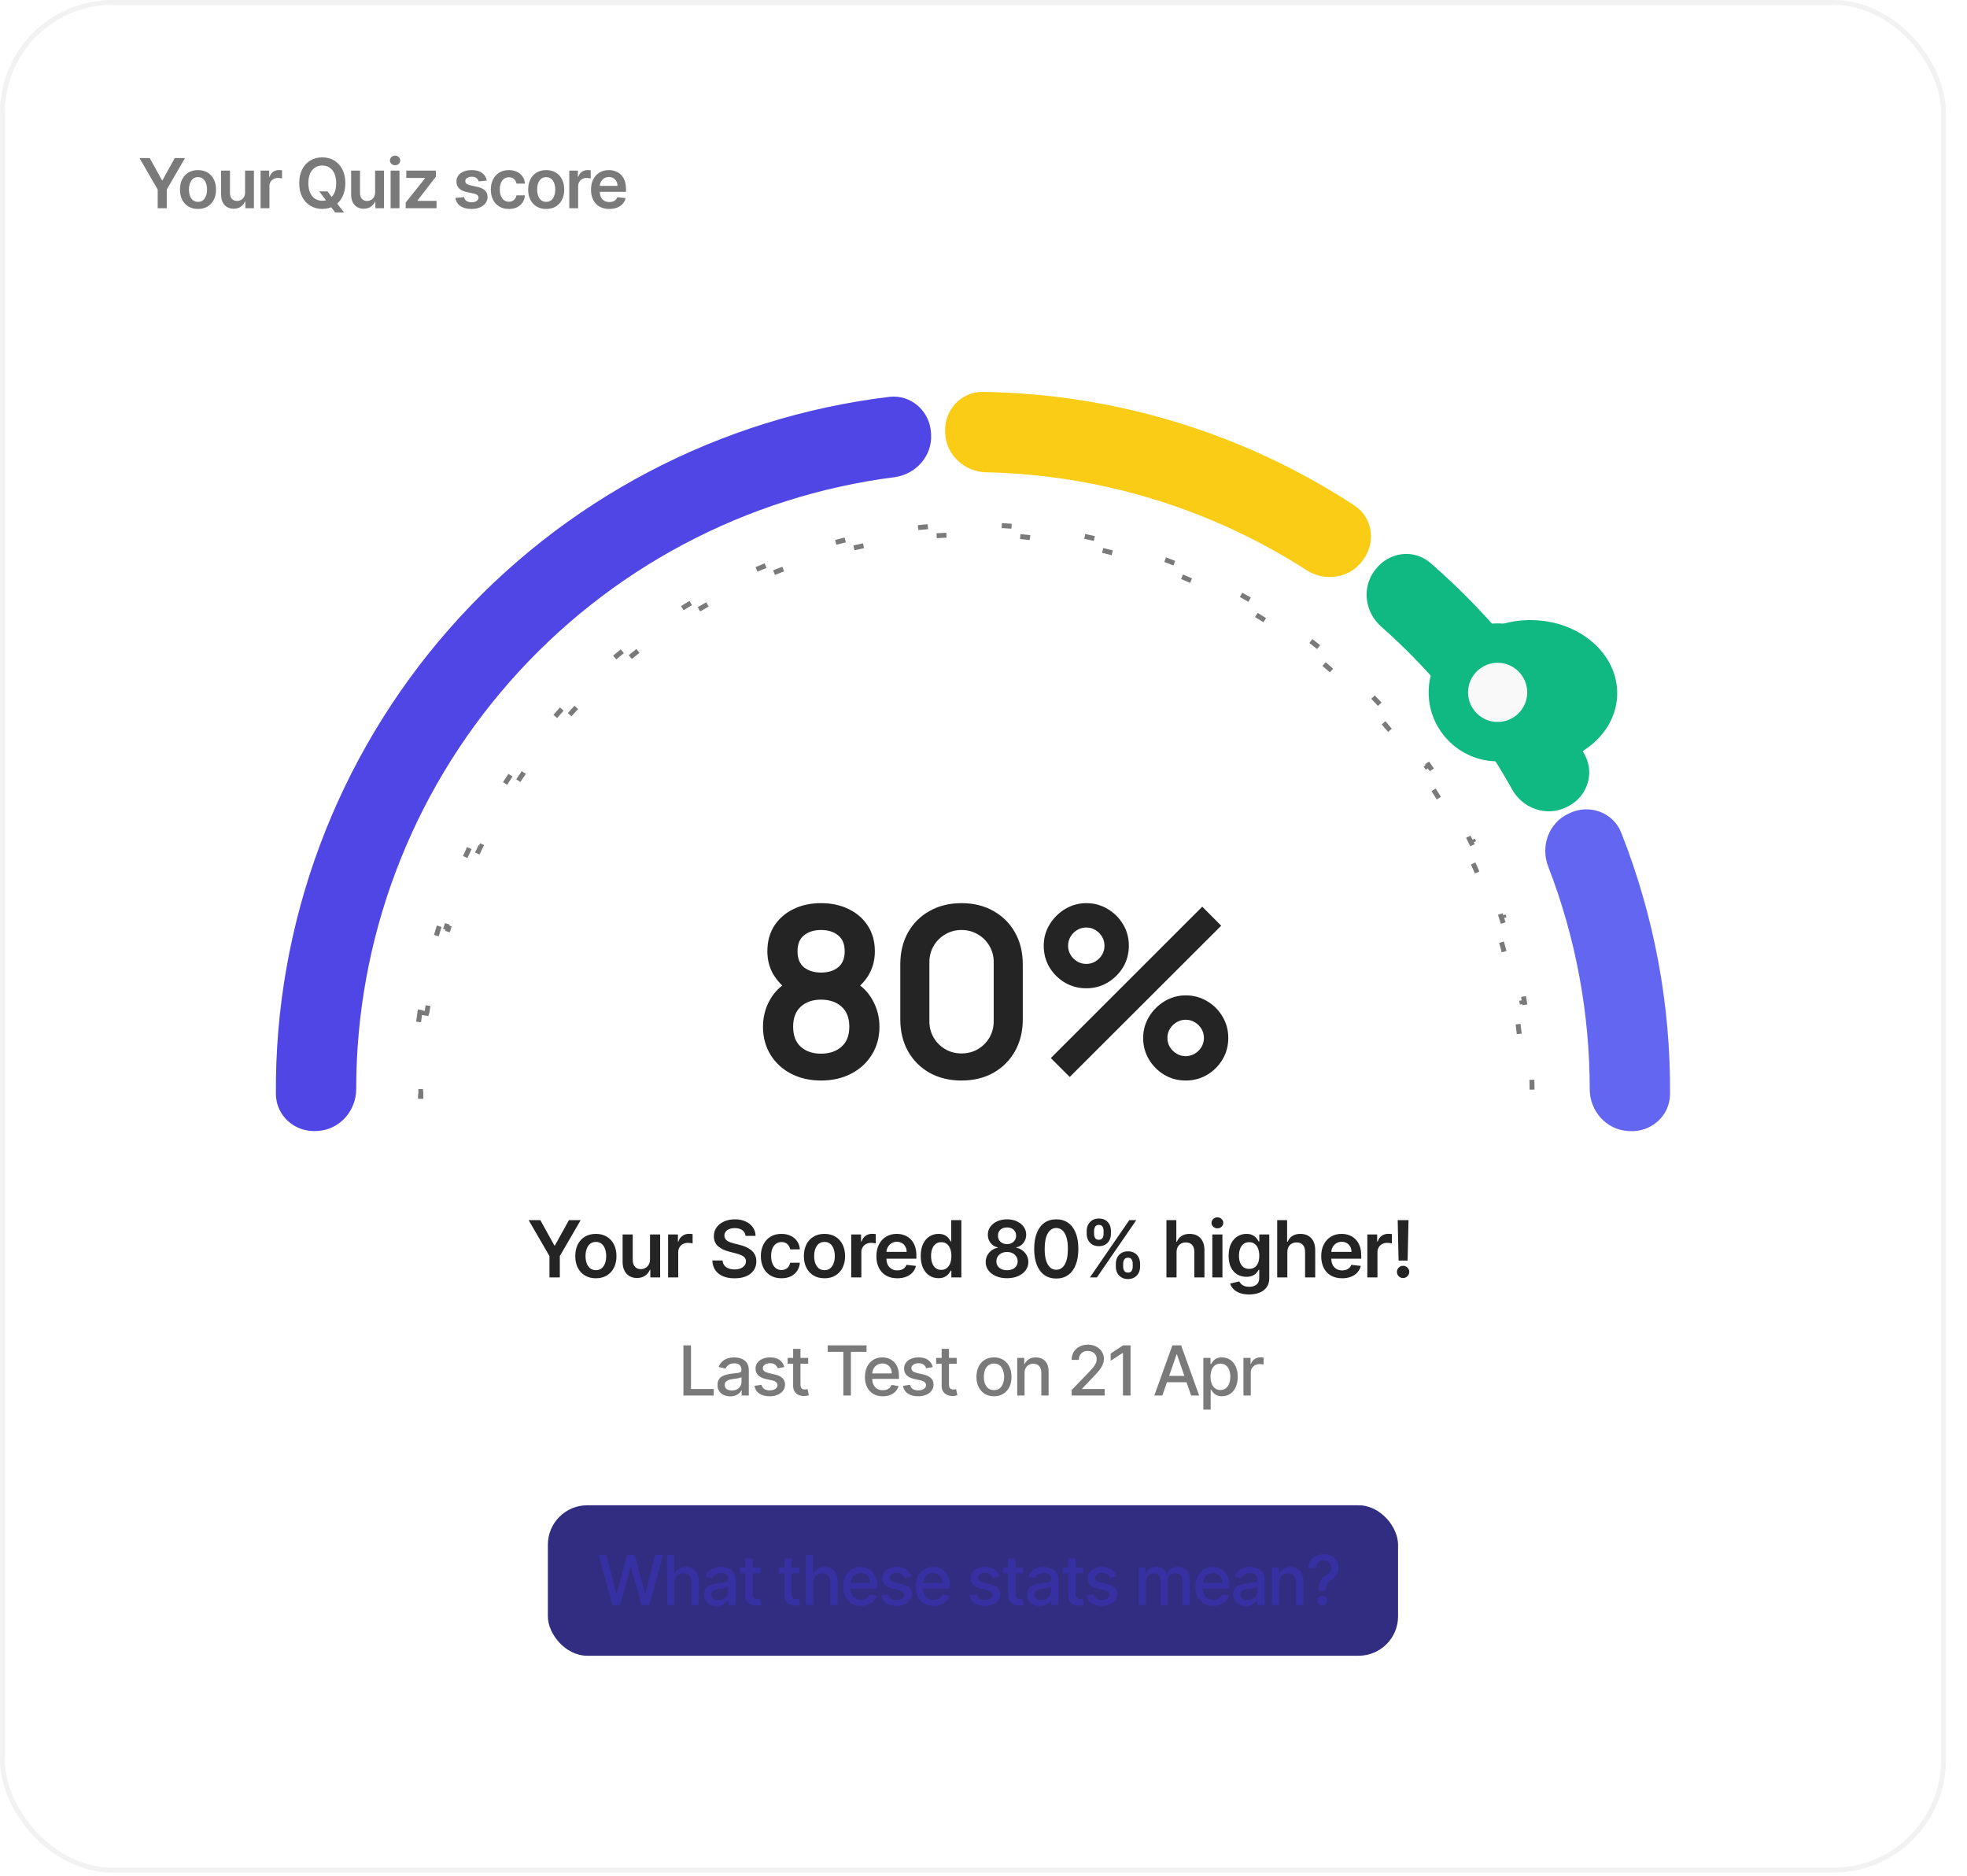 <?xml version="1.0" encoding="utf-8"?>
<svg xmlns="http://www.w3.org/2000/svg" fill="none" height="267" viewBox="0 0 280 267" width="280">
<rect fill="white" height="265.813" rx="15.649" width="276.299" x="0.351" y="0.351"/>
<rect height="265.813" rx="15.649" stroke="#F2F2F2" stroke-width="0.701" width="276.299" x="0.351" y="0.351"/>
<path d="M19.852 22.496H21.313L23.059 25.654H23.129L24.876 22.496H26.337L23.739 26.972V29.636H22.449V26.972L19.852 22.496ZM28.185 29.74C27.662 29.74 27.209 29.625 26.825 29.395C26.442 29.165 26.144 28.843 25.933 28.429C25.724 28.016 25.619 27.532 25.619 26.979C25.619 26.426 25.724 25.941 25.933 25.525C26.144 25.109 26.442 24.786 26.825 24.556C27.209 24.326 27.662 24.211 28.185 24.211C28.708 24.211 29.161 24.326 29.545 24.556C29.928 24.786 30.225 25.109 30.434 25.525C30.645 25.941 30.751 26.426 30.751 26.979C30.751 27.532 30.645 28.016 30.434 28.429C30.225 28.843 29.928 29.165 29.545 29.395C29.161 29.625 28.708 29.74 28.185 29.74ZM28.192 28.729C28.476 28.729 28.713 28.651 28.903 28.496C29.094 28.338 29.236 28.126 29.329 27.861C29.424 27.596 29.471 27.301 29.471 26.976C29.471 26.648 29.424 26.352 29.329 26.087C29.236 25.819 29.094 25.607 28.903 25.449C28.713 25.291 28.476 25.212 28.192 25.212C27.901 25.212 27.66 25.291 27.467 25.449C27.276 25.607 27.133 25.819 27.038 26.087C26.945 26.352 26.899 26.648 26.899 26.976C26.899 27.301 26.945 27.596 27.038 27.861C27.133 28.126 27.276 28.338 27.467 28.496C27.66 28.651 27.901 28.729 28.192 28.729ZM34.885 27.384V24.281H36.147V29.636H34.923V28.684H34.867C34.746 28.984 34.548 29.229 34.271 29.42C33.997 29.61 33.659 29.706 33.257 29.706C32.906 29.706 32.595 29.628 32.326 29.472C32.059 29.314 31.849 29.085 31.698 28.785C31.547 28.483 31.472 28.118 31.472 27.69V24.281H32.734V27.495C32.734 27.834 32.827 28.104 33.013 28.304C33.199 28.504 33.443 28.604 33.745 28.604C33.931 28.604 34.111 28.558 34.285 28.468C34.459 28.377 34.602 28.242 34.714 28.063C34.828 27.882 34.885 27.655 34.885 27.384ZM37.094 29.636V24.281H38.318V25.173H38.374C38.471 24.864 38.639 24.626 38.876 24.458C39.115 24.289 39.388 24.204 39.695 24.204C39.765 24.204 39.843 24.207 39.928 24.214C40.017 24.219 40.09 24.227 40.148 24.239V25.4C40.095 25.381 40.01 25.365 39.894 25.351C39.78 25.335 39.669 25.326 39.562 25.326C39.332 25.326 39.126 25.377 38.942 25.477C38.761 25.574 38.618 25.71 38.513 25.884C38.408 26.059 38.356 26.26 38.356 26.488V29.636H37.094ZM45.437 27.237H46.608L47.302 28.137L47.797 28.722L48.986 30.249H47.731L46.922 29.224L46.577 28.736L45.437 27.237ZM49.157 26.066C49.157 26.835 49.012 27.494 48.724 28.043C48.438 28.589 48.048 29.007 47.553 29.298C47.06 29.588 46.501 29.733 45.876 29.733C45.251 29.733 44.69 29.588 44.195 29.298C43.703 29.005 43.312 28.585 43.024 28.039C42.738 27.49 42.595 26.833 42.595 26.066C42.595 25.296 42.738 24.639 43.024 24.092C43.312 23.544 43.703 23.124 44.195 22.834C44.69 22.543 45.251 22.398 45.876 22.398C46.501 22.398 47.06 22.543 47.553 22.834C48.048 23.124 48.438 23.544 48.724 24.092C49.012 24.639 49.157 25.296 49.157 26.066ZM47.856 26.066C47.856 25.524 47.771 25.067 47.602 24.695C47.434 24.321 47.202 24.039 46.904 23.848C46.607 23.655 46.264 23.559 45.876 23.559C45.488 23.559 45.145 23.655 44.847 23.848C44.55 24.039 44.316 24.321 44.147 24.695C43.979 25.067 43.895 25.524 43.895 26.066C43.895 26.607 43.979 27.065 44.147 27.439C44.316 27.811 44.55 28.094 44.847 28.287C45.145 28.477 45.488 28.572 45.876 28.572C46.264 28.572 46.607 28.477 46.904 28.287C47.202 28.094 47.434 27.811 47.602 27.439C47.771 27.065 47.856 26.607 47.856 26.066ZM53.396 27.384V24.281H54.658V29.636H53.434V28.684H53.378C53.258 28.984 53.059 29.229 52.782 29.42C52.508 29.61 52.17 29.706 51.768 29.706C51.417 29.706 51.106 29.628 50.837 29.472C50.569 29.314 50.36 29.085 50.209 28.785C50.058 28.483 49.983 28.118 49.983 27.69V24.281H51.245V27.495C51.245 27.834 51.338 28.104 51.523 28.304C51.709 28.504 51.953 28.604 52.256 28.604C52.442 28.604 52.622 28.558 52.796 28.468C52.97 28.377 53.113 28.242 53.225 28.063C53.339 27.882 53.396 27.655 53.396 27.384ZM55.605 29.636V24.281H56.867V29.636H55.605ZM56.239 23.521C56.04 23.521 55.868 23.454 55.724 23.322C55.579 23.187 55.507 23.026 55.507 22.837C55.507 22.647 55.579 22.485 55.724 22.353C55.868 22.218 56.04 22.15 56.239 22.15C56.442 22.15 56.614 22.218 56.755 22.353C56.9 22.485 56.972 22.647 56.972 22.837C56.972 23.026 56.9 23.187 56.755 23.322C56.614 23.454 56.442 23.521 56.239 23.521ZM57.745 29.636V28.834L60.506 25.372V25.326H57.835V24.281H62.05V25.142L59.422 28.544V28.59H62.141V29.636H57.745ZM69.294 25.696L68.143 25.822C68.111 25.705 68.054 25.596 67.972 25.494C67.893 25.392 67.786 25.309 67.651 25.246C67.517 25.184 67.352 25.152 67.156 25.152C66.894 25.152 66.673 25.209 66.494 25.323C66.317 25.437 66.23 25.584 66.233 25.766C66.23 25.922 66.287 26.048 66.403 26.146C66.522 26.244 66.717 26.324 66.989 26.386L67.903 26.582C68.409 26.691 68.786 26.864 69.032 27.101C69.281 27.338 69.406 27.648 69.409 28.032C69.406 28.369 69.308 28.666 69.112 28.924C68.919 29.18 68.651 29.38 68.307 29.524C67.963 29.668 67.568 29.74 67.122 29.74C66.466 29.74 65.939 29.603 65.539 29.329C65.139 29.052 64.901 28.668 64.824 28.175L66.055 28.056C66.111 28.298 66.229 28.481 66.41 28.604C66.592 28.727 66.828 28.788 67.118 28.788C67.418 28.788 67.659 28.727 67.84 28.604C68.023 28.481 68.115 28.328 68.115 28.147C68.115 27.994 68.056 27.867 67.937 27.767C67.821 27.667 67.64 27.59 67.394 27.537L66.48 27.345C65.966 27.238 65.586 27.058 65.34 26.805C65.094 26.549 64.972 26.226 64.974 25.836C64.972 25.506 65.061 25.22 65.242 24.978C65.426 24.734 65.681 24.546 66.006 24.413C66.334 24.278 66.711 24.211 67.139 24.211C67.767 24.211 68.26 24.345 68.621 24.612C68.983 24.879 69.208 25.241 69.294 25.696ZM72.435 29.74C71.9 29.74 71.441 29.623 71.058 29.388C70.676 29.154 70.382 28.829 70.175 28.416C69.971 28 69.869 27.521 69.869 26.979C69.869 26.435 69.973 25.955 70.182 25.539C70.392 25.121 70.687 24.795 71.068 24.563C71.451 24.328 71.905 24.211 72.428 24.211C72.862 24.211 73.247 24.291 73.582 24.451C73.919 24.61 74.187 24.834 74.387 25.124C74.587 25.413 74.701 25.75 74.729 26.135H73.522C73.474 25.877 73.357 25.662 73.174 25.49C72.993 25.316 72.75 25.229 72.445 25.229C72.187 25.229 71.96 25.299 71.765 25.438C71.57 25.575 71.418 25.773 71.308 26.031C71.202 26.289 71.148 26.598 71.148 26.958C71.148 27.323 71.202 27.637 71.308 27.899C71.415 28.16 71.565 28.361 71.758 28.503C71.954 28.642 72.183 28.712 72.445 28.712C72.631 28.712 72.797 28.677 72.944 28.607C73.092 28.535 73.217 28.432 73.317 28.297C73.417 28.162 73.485 27.998 73.522 27.805H74.729C74.698 28.184 74.587 28.52 74.394 28.813C74.201 29.104 73.939 29.331 73.606 29.496C73.274 29.659 72.883 29.74 72.435 29.74ZM77.75 29.74C77.227 29.74 76.774 29.625 76.391 29.395C76.007 29.165 75.71 28.843 75.498 28.429C75.289 28.016 75.184 27.532 75.184 26.979C75.184 26.426 75.289 25.941 75.498 25.525C75.71 25.109 76.007 24.786 76.391 24.556C76.774 24.326 77.227 24.211 77.75 24.211C78.273 24.211 78.727 24.326 79.11 24.556C79.493 24.786 79.79 25.109 79.999 25.525C80.21 25.941 80.316 26.426 80.316 26.979C80.316 27.532 80.21 28.016 79.999 28.429C79.79 28.843 79.493 29.165 79.11 29.395C78.727 29.625 78.273 29.74 77.75 29.74ZM77.757 28.729C78.041 28.729 78.278 28.651 78.469 28.496C78.659 28.338 78.801 28.126 78.894 27.861C78.989 27.596 79.037 27.301 79.037 26.976C79.037 26.648 78.989 26.352 78.894 26.087C78.801 25.819 78.659 25.607 78.469 25.449C78.278 25.291 78.041 25.212 77.757 25.212C77.467 25.212 77.225 25.291 77.032 25.449C76.841 25.607 76.699 25.819 76.603 26.087C76.51 26.352 76.464 26.648 76.464 26.976C76.464 27.301 76.51 27.596 76.603 27.861C76.699 28.126 76.841 28.338 77.032 28.496C77.225 28.651 77.467 28.729 77.757 28.729ZM81.037 29.636V24.281H82.261V25.173H82.316C82.414 24.864 82.581 24.626 82.818 24.458C83.058 24.289 83.331 24.204 83.638 24.204C83.707 24.204 83.785 24.207 83.871 24.214C83.96 24.219 84.033 24.227 84.091 24.239V25.4C84.037 25.381 83.953 25.365 83.836 25.351C83.723 25.335 83.612 25.326 83.505 25.326C83.275 25.326 83.068 25.377 82.885 25.477C82.703 25.574 82.56 25.71 82.456 25.884C82.351 26.059 82.299 26.26 82.299 26.488V29.636H81.037ZM86.729 29.74C86.192 29.74 85.728 29.629 85.338 29.406C84.95 29.18 84.651 28.862 84.442 28.45C84.233 28.037 84.128 27.55 84.128 26.99C84.128 26.439 84.233 25.955 84.442 25.539C84.653 25.121 84.949 24.795 85.328 24.563C85.706 24.328 86.151 24.211 86.663 24.211C86.993 24.211 87.304 24.264 87.597 24.371C87.892 24.476 88.153 24.639 88.378 24.859C88.606 25.08 88.785 25.361 88.915 25.703C89.045 26.042 89.11 26.447 89.11 26.916V27.303H84.721V26.453H87.9C87.898 26.211 87.846 25.996 87.744 25.808C87.641 25.617 87.498 25.467 87.315 25.358C87.133 25.249 86.922 25.194 86.68 25.194C86.422 25.194 86.196 25.257 86 25.382C85.805 25.506 85.653 25.668 85.544 25.87C85.437 26.07 85.382 26.29 85.38 26.529V27.272C85.38 27.583 85.437 27.851 85.551 28.074C85.665 28.295 85.824 28.464 86.028 28.583C86.233 28.699 86.472 28.757 86.746 28.757C86.93 28.757 87.096 28.732 87.245 28.68C87.394 28.627 87.523 28.549 87.632 28.447C87.741 28.345 87.824 28.218 87.88 28.067L89.058 28.199C88.984 28.511 88.842 28.783 88.633 29.015C88.426 29.245 88.161 29.424 87.838 29.552C87.515 29.678 87.145 29.74 86.729 29.74Z" fill="#7A7A7A"/>
<g filter="url(#filter0_f_200_20019)">
<ellipse cx="217.937" cy="98.59" fill="#10B981" rx="12.273" ry="10.335" transform="rotate(1.078 217.937 98.59)"/>
</g>
<path d="M59.774 144.07C59.233 147.781 58.942 151.547 58.91 155.341L59.26 155.344C59.258 155.579 59.257 155.814 59.257 156.049H59.903C59.903 155.816 59.904 155.583 59.906 155.35L60.256 155.353C60.288 151.623 60.575 147.921 61.106 144.272L60.759 144.222C60.826 143.761 60.897 143.301 60.972 142.842L61.318 142.898C61.917 139.225 62.765 135.61 63.852 132.077L63.517 131.974C63.653 131.529 63.794 131.085 63.938 130.643L64.272 130.751C65.423 127.222 66.814 123.779 68.435 120.447L68.12 120.294C68.323 119.875 68.531 119.458 68.741 119.043L69.054 119.202C70.731 115.9 72.637 112.712 74.76 109.665L74.472 109.464C74.738 109.083 75.007 108.703 75.28 108.326L75.564 108.531C77.728 105.537 80.106 102.685 82.687 100.001L82.434 99.758C82.596 99.59 82.758 99.423 82.921 99.256C83.082 99.092 83.243 98.928 83.405 98.766L83.653 99.013C86.253 96.402 89.012 93.995 91.907 91.802L91.695 91.522C92.062 91.245 92.43 90.971 92.801 90.7L93.007 90.983C95.973 88.817 99.076 86.871 102.291 85.156L102.125 84.847C102.531 84.631 102.938 84.418 103.346 84.21L103.506 84.522C106.767 82.856 110.138 81.424 113.594 80.238L113.48 79.906C113.914 79.757 114.35 79.612 114.787 79.471L114.895 79.804C118.369 78.681 121.924 77.804 125.537 77.183L125.477 76.838C125.93 76.76 126.383 76.686 126.837 76.617L126.89 76.963C130.487 76.412 134.137 76.115 137.814 76.082L137.811 75.731C138.041 75.729 138.271 75.728 138.5 75.728C138.73 75.728 138.96 75.729 139.19 75.731L139.187 76.082C142.864 76.115 146.514 76.412 150.111 76.963L150.164 76.617C150.618 76.686 151.071 76.76 151.524 76.838L151.464 77.183C155.077 77.804 158.632 78.681 162.106 79.804L162.214 79.471C162.651 79.612 163.086 79.757 163.521 79.906L163.407 80.238C166.863 81.424 170.234 82.856 173.495 84.522L173.655 84.21C174.063 84.418 174.47 84.631 174.875 84.847L174.71 85.156C177.925 86.871 181.027 88.817 183.993 90.983L184.2 90.7C184.571 90.971 184.939 91.245 185.306 91.522L185.094 91.802C187.989 93.995 190.748 96.402 193.347 99.013L193.596 98.766C193.758 98.928 193.919 99.092 194.08 99.256C194.243 99.423 194.405 99.59 194.566 99.758L194.314 100.001C196.895 102.685 199.273 105.537 201.437 108.531L201.721 108.326C201.994 108.703 202.263 109.083 202.529 109.464L202.241 109.665C204.364 112.712 206.269 115.9 207.947 119.202L208.259 119.043C208.47 119.458 208.677 119.875 208.881 120.294L208.566 120.447C210.186 123.779 211.578 127.222 212.729 130.751L213.063 130.643C213.207 131.085 213.348 131.529 213.484 131.974L213.149 132.077C214.236 135.61 215.083 139.225 215.683 142.898L216.029 142.842C216.103 143.301 216.175 143.761 216.242 144.222L215.895 144.272C216.426 147.921 216.713 151.623 216.744 155.353L217.095 155.35C217.097 155.583 217.098 155.816 217.098 156.049H217.743C217.743 155.814 217.742 155.579 217.741 155.344L218.091 155.341C218.059 151.547 217.767 147.781 217.227 144.07L216.88 144.12C216.812 143.655 216.74 143.191 216.665 142.728L217.011 142.672C216.401 138.936 215.539 135.258 214.434 131.664L214.099 131.767C213.961 131.318 213.819 130.871 213.674 130.425L214.007 130.316C212.835 126.726 211.42 123.223 209.772 119.834L209.456 119.988C209.251 119.566 209.042 119.145 208.829 118.727L209.142 118.568C207.436 115.209 205.498 111.966 203.338 108.867L203.051 109.067C202.782 108.682 202.511 108.299 202.236 107.919L202.52 107.713C200.319 104.668 197.9 101.767 195.274 99.036L195.022 99.279C194.859 99.11 194.695 98.941 194.531 98.773C194.369 98.608 194.206 98.443 194.043 98.279L194.291 98.031C191.648 95.376 188.841 92.927 185.896 90.696L185.684 90.976C185.315 90.696 184.943 90.419 184.57 90.147L184.776 89.863C181.759 87.66 178.603 85.681 175.334 83.936L175.169 84.246C174.76 84.028 174.35 83.814 173.938 83.603L174.097 83.291C170.78 81.596 167.351 80.14 163.836 78.933L163.722 79.265C163.284 79.115 162.845 78.968 162.404 78.826L162.512 78.492C158.979 77.349 155.362 76.457 151.687 75.826L151.628 76.172C151.172 76.093 150.715 76.019 150.257 75.949L150.31 75.602C146.652 75.041 142.939 74.739 139.198 74.705L139.195 75.056C138.964 75.054 138.732 75.053 138.5 75.053C138.269 75.053 138.037 75.054 137.806 75.056L137.803 74.705C134.061 74.739 130.349 75.041 126.69 75.602L126.744 75.949C126.286 76.019 125.829 76.093 125.373 76.172L125.314 75.826C121.639 76.457 118.022 77.349 114.489 78.492L114.596 78.826C114.156 78.968 113.717 79.115 113.279 79.265L113.165 78.933C109.65 80.14 106.221 81.596 102.904 83.291L103.063 83.603C102.651 83.814 102.241 84.028 101.832 84.246L101.667 83.936C98.397 85.681 95.242 87.66 92.225 89.863L92.431 90.147C92.058 90.419 91.686 90.696 91.317 90.976L91.105 90.696C88.16 92.927 85.353 95.376 82.71 98.031L82.958 98.279C82.795 98.443 82.632 98.608 82.47 98.773C82.305 98.941 82.142 99.11 81.979 99.279L81.727 99.036C79.101 101.767 76.682 104.668 74.481 107.713L74.765 107.919C74.49 108.299 74.219 108.682 73.95 109.067L73.662 108.867C71.503 111.966 69.565 115.209 67.859 118.568L68.171 118.727C67.959 119.145 67.75 119.566 67.545 119.988L67.229 119.834C65.581 123.223 64.165 126.726 62.994 130.316L63.327 130.425C63.182 130.871 63.04 131.318 62.902 131.767L62.567 131.664C61.462 135.258 60.599 138.936 59.99 142.672L60.336 142.728C60.261 143.191 60.189 143.655 60.121 144.12L59.774 144.07Z" stroke="#7A7A7A" stroke-dasharray="1.4 11.22" stroke-width="0.701"/>
<path d="M45.072 160.972C41.98 161.17 39.297 158.822 39.274 155.724C39.095 131.413 47.855 107.803 64 89.453C80.144 71.102 102.445 59.406 126.581 56.486C129.657 56.114 132.328 58.477 132.525 61.569L132.539 61.782C132.737 64.874 130.386 67.523 127.313 67.918C106.205 70.629 86.725 80.932 72.584 97.005C58.443 113.079 50.705 133.712 50.705 154.993C50.705 158.092 48.377 160.761 45.285 160.958L45.072 160.972Z" fill="#4F46E5"/>
<path d="M134.536 61.462C134.405 58.367 136.81 55.734 139.908 55.778C158.708 56.044 177.049 61.648 192.788 71.935C195.381 73.63 195.904 77.157 194.065 79.651L193.938 79.823C192.099 82.316 188.596 82.83 185.99 81.154C172.368 72.394 156.584 67.571 140.392 67.222C137.294 67.156 134.677 64.771 134.545 61.676L134.536 61.462Z" fill="#FACC15"/>
<path d="M195.844 80.996C197.742 78.546 201.278 78.088 203.616 80.121C212.503 87.85 219.944 97.099 225.589 107.436C227.074 110.155 225.868 113.511 223.069 114.84L222.876 114.931C220.077 116.26 216.747 115.058 215.242 112.35C210.391 103.621 204.086 95.783 196.599 89.175C194.276 87.124 193.815 83.614 195.713 81.165L195.844 80.996Z" fill="#10B981"/>
<path d="M223.477 115.71C226.289 114.41 229.639 115.631 230.778 118.512C235.462 130.36 237.822 143 237.726 155.74C237.703 158.838 235.019 161.185 231.927 160.987L231.714 160.973C228.622 160.775 226.295 158.106 226.295 155.008C226.296 144.17 224.291 133.425 220.38 123.318C219.262 120.429 220.47 117.1 223.283 115.8L223.477 115.71Z" fill="#6366F1"/>
<circle cx="213.185" cy="98.545" fill="#F9F9F9" r="7.013" stroke="#10B981" stroke-width="5.61"/>
<path d="M116.875 153.789C115.271 153.789 113.846 153.464 112.6 152.813C111.355 152.162 110.379 151.259 109.672 150.103C108.965 148.948 108.611 147.624 108.611 146.131C108.611 144.796 108.92 143.556 109.537 142.412C110.154 141.267 111.057 140.353 112.247 139.668L112.163 140.964C111.231 140.257 110.508 139.444 109.992 138.524C109.487 137.593 109.234 136.549 109.234 135.393C109.234 134.002 109.56 132.796 110.21 131.775C110.872 130.754 111.776 129.963 112.92 129.402C114.064 128.83 115.383 128.544 116.875 128.544C118.367 128.544 119.686 128.83 120.83 129.402C121.986 129.963 122.889 130.754 123.54 131.775C124.202 132.796 124.533 134.002 124.533 135.393C124.533 136.549 124.286 137.587 123.792 138.507C123.31 139.427 122.575 140.257 121.588 140.998L121.571 139.685C122.738 140.347 123.63 141.256 124.247 142.412C124.875 143.556 125.189 144.796 125.189 146.131C125.189 147.624 124.83 148.948 124.112 150.103C123.405 151.259 122.424 152.162 121.167 152.813C119.921 153.464 118.491 153.789 116.875 153.789ZM116.875 149.969C118.065 149.969 119.029 149.643 119.77 148.992C120.522 148.342 120.898 147.388 120.898 146.131C120.898 144.875 120.527 143.921 119.787 143.27C119.046 142.608 118.076 142.277 116.875 142.277C115.686 142.277 114.726 142.608 113.997 143.27C113.268 143.921 112.903 144.875 112.903 146.131C112.903 147.388 113.268 148.342 113.997 148.992C114.726 149.643 115.686 149.969 116.875 149.969ZM116.875 138.423C117.874 138.423 118.682 138.176 119.299 137.682C119.927 137.178 120.241 136.415 120.241 135.393C120.241 134.372 119.927 133.615 119.299 133.121C118.682 132.616 117.874 132.364 116.875 132.364C115.888 132.364 115.08 132.616 114.452 133.121C113.834 133.615 113.526 134.372 113.526 135.393C113.526 136.415 113.834 137.178 114.452 137.682C115.08 138.176 115.888 138.423 116.875 138.423ZM136.874 153.789C135.158 153.789 133.643 153.424 132.33 152.695C131.017 151.955 129.991 150.928 129.25 149.615C128.521 148.302 128.156 146.788 128.156 145.071V137.262C128.156 135.545 128.521 134.03 129.25 132.717C129.991 131.405 131.017 130.384 132.33 129.654C133.643 128.914 135.158 128.544 136.874 128.544C138.591 128.544 140.1 128.914 141.402 129.654C142.714 130.384 143.741 131.405 144.482 132.717C145.222 134.03 145.592 135.545 145.592 137.262V145.071C145.592 146.788 145.222 148.302 144.482 149.615C143.741 150.928 142.714 151.955 141.402 152.695C140.1 153.424 138.591 153.789 136.874 153.789ZM136.874 149.935C137.727 149.935 138.501 149.733 139.197 149.329C139.893 148.914 140.442 148.364 140.846 147.68C141.25 146.984 141.452 146.21 141.452 145.357V136.959C141.452 136.095 141.25 135.321 140.846 134.636C140.442 133.94 139.893 133.391 139.197 132.987C138.501 132.572 137.727 132.364 136.874 132.364C136.022 132.364 135.247 132.572 134.552 132.987C133.856 133.391 133.306 133.94 132.902 134.636C132.498 135.321 132.296 136.095 132.296 136.959V145.357C132.296 146.21 132.498 146.984 132.902 147.68C133.306 148.364 133.856 148.914 134.552 149.329C135.247 149.733 136.022 149.935 136.874 149.935ZM152.275 153.284L149.582 150.591L171.142 129.048L173.835 131.758L152.275 153.284ZM168.786 153.789C167.675 153.789 166.66 153.52 165.74 152.981C164.831 152.431 164.101 151.702 163.552 150.793C163.002 149.873 162.727 148.852 162.727 147.73C162.727 146.631 163.008 145.621 163.569 144.701C164.13 143.781 164.87 143.046 165.79 142.496C166.71 141.946 167.709 141.671 168.786 141.671C169.897 141.671 170.912 141.946 171.832 142.496C172.752 143.034 173.482 143.764 174.02 144.684C174.57 145.593 174.845 146.608 174.845 147.73C174.845 148.852 174.57 149.873 174.02 150.793C173.482 151.702 172.752 152.431 171.832 152.981C170.912 153.52 169.897 153.789 168.786 153.789ZM168.786 150.322C169.246 150.322 169.672 150.204 170.065 149.969C170.469 149.733 170.789 149.419 171.024 149.026C171.26 148.633 171.378 148.201 171.378 147.73C171.378 147.259 171.26 146.827 171.024 146.434C170.789 146.042 170.469 145.727 170.065 145.492C169.672 145.256 169.246 145.138 168.786 145.138C168.315 145.138 167.883 145.256 167.49 145.492C167.097 145.727 166.778 146.042 166.531 146.434C166.295 146.827 166.177 147.259 166.177 147.73C166.177 148.201 166.295 148.633 166.531 149.026C166.778 149.419 167.097 149.733 167.49 149.969C167.883 150.204 168.315 150.322 168.786 150.322ZM154.632 140.661C153.521 140.661 152.505 140.392 151.585 139.854C150.665 139.304 149.93 138.574 149.381 137.666C148.842 136.746 148.573 135.724 148.573 134.602C148.573 133.503 148.853 132.493 149.414 131.573C149.975 130.653 150.716 129.918 151.636 129.368C152.556 128.818 153.554 128.544 154.632 128.544C155.742 128.544 156.752 128.818 157.661 129.368C158.581 129.907 159.316 130.636 159.866 131.556C160.416 132.465 160.691 133.48 160.691 134.602C160.691 135.724 160.416 136.746 159.866 137.666C159.316 138.574 158.581 139.304 157.661 139.854C156.752 140.392 155.742 140.661 154.632 140.661ZM154.632 137.194C155.103 137.194 155.535 137.077 155.928 136.841C156.32 136.605 156.634 136.291 156.87 135.898C157.106 135.506 157.223 135.074 157.223 134.602C157.223 134.131 157.106 133.699 156.87 133.307C156.634 132.914 156.32 132.6 155.928 132.364C155.535 132.128 155.103 132.011 154.632 132.011C154.16 132.011 153.728 132.128 153.336 132.364C152.943 132.6 152.629 132.914 152.393 133.307C152.158 133.699 152.04 134.131 152.04 134.602C152.04 135.074 152.158 135.506 152.393 135.898C152.629 136.291 152.943 136.605 153.336 136.841C153.728 137.077 154.16 137.194 154.632 137.194Z" fill="#242424"/>
<path d="M75.247 173.656H76.916L78.913 177.266H78.992L80.989 173.656H82.658L79.69 178.772V181.816H78.216V178.772L75.247 173.656ZM84.821 181.935C84.223 181.935 83.705 181.804 83.267 181.541C82.829 181.278 82.489 180.91 82.247 180.437C82.008 179.964 81.888 179.412 81.888 178.78C81.888 178.148 82.008 177.594 82.247 177.118C82.489 176.643 82.829 176.274 83.267 176.011C83.705 175.748 84.223 175.616 84.821 175.616C85.418 175.616 85.936 175.748 86.375 176.011C86.813 176.274 87.152 176.643 87.391 177.118C87.632 177.594 87.753 178.148 87.753 178.78C87.753 179.412 87.632 179.964 87.391 180.437C87.152 180.91 86.813 181.278 86.375 181.541C85.936 181.804 85.418 181.935 84.821 181.935ZM84.829 180.78C85.153 180.78 85.424 180.691 85.641 180.513C85.859 180.332 86.021 180.091 86.128 179.788C86.237 179.485 86.291 179.148 86.291 178.776C86.291 178.401 86.237 178.063 86.128 177.76C86.021 177.454 85.859 177.211 85.641 177.031C85.424 176.85 85.153 176.76 84.829 176.76C84.497 176.76 84.22 176.85 84 177.031C83.782 177.211 83.619 177.454 83.51 177.76C83.404 178.063 83.35 178.401 83.35 178.776C83.35 179.148 83.404 179.485 83.51 179.788C83.619 180.091 83.782 180.332 84 180.513C84.22 180.691 84.497 180.78 84.829 180.78ZM92.528 179.242V175.696H93.97V181.816H92.572V180.728H92.508C92.37 181.071 92.142 181.351 91.826 181.569C91.513 181.787 91.126 181.896 90.667 181.896C90.266 181.896 89.911 181.807 89.603 181.629C89.298 181.448 89.058 181.186 88.886 180.844C88.713 180.498 88.627 180.081 88.627 179.593V175.696H90.069V179.369C90.069 179.757 90.175 180.065 90.388 180.294C90.6 180.522 90.879 180.637 91.225 180.637C91.437 180.637 91.643 180.585 91.842 180.481C92.042 180.378 92.205 180.223 92.332 180.019C92.463 179.812 92.528 179.553 92.528 179.242ZM95.103 181.816V175.696H96.501V176.716H96.565C96.677 176.363 96.868 176.09 97.139 175.899C97.412 175.705 97.724 175.608 98.075 175.608C98.155 175.608 98.244 175.612 98.342 175.62C98.443 175.625 98.527 175.635 98.593 175.648V176.975C98.532 176.954 98.435 176.935 98.302 176.919C98.172 176.9 98.046 176.891 97.924 176.891C97.661 176.891 97.424 176.948 97.214 177.062C97.007 177.174 96.844 177.329 96.724 177.529C96.605 177.728 96.545 177.958 96.545 178.218V181.816H95.103ZM106.132 175.899C106.094 175.551 105.938 175.28 105.661 175.086C105.388 174.892 105.032 174.795 104.594 174.795C104.285 174.795 104.021 174.842 103.801 174.935C103.58 175.028 103.412 175.154 103.295 175.313C103.178 175.473 103.118 175.655 103.115 175.859C103.115 176.029 103.154 176.177 103.231 176.301C103.311 176.426 103.418 176.533 103.554 176.62C103.689 176.705 103.839 176.777 104.004 176.835C104.169 176.894 104.335 176.943 104.502 176.983L105.267 177.174C105.575 177.246 105.871 177.343 106.156 177.465C106.442 177.587 106.699 177.741 106.925 177.927C107.153 178.113 107.334 178.337 107.466 178.6C107.599 178.863 107.666 179.172 107.666 179.525C107.666 180.003 107.543 180.424 107.299 180.788C107.055 181.149 106.701 181.432 106.239 181.637C105.78 181.838 105.223 181.939 104.57 181.939C103.935 181.939 103.384 181.841 102.916 181.645C102.451 181.448 102.087 181.161 101.824 180.784C101.564 180.407 101.423 179.947 101.402 179.405H102.856C102.878 179.69 102.965 179.926 103.119 180.115C103.273 180.303 103.474 180.444 103.721 180.537C103.971 180.63 104.25 180.676 104.558 180.676C104.879 180.676 105.161 180.629 105.402 180.533C105.647 180.435 105.838 180.299 105.976 180.127C106.114 179.951 106.185 179.747 106.187 179.513C106.185 179.3 106.122 179.125 106 178.987C105.878 178.846 105.707 178.729 105.486 178.636C105.268 178.541 105.013 178.456 104.721 178.381L103.793 178.142C103.121 177.97 102.589 177.708 102.199 177.357C101.811 177.004 101.617 176.535 101.617 175.951C101.617 175.47 101.747 175.049 102.008 174.688C102.271 174.326 102.628 174.046 103.08 173.847C103.531 173.645 104.042 173.544 104.614 173.544C105.193 173.544 105.7 173.645 106.136 173.847C106.574 174.046 106.918 174.324 107.168 174.68C107.417 175.033 107.546 175.439 107.554 175.899H106.132ZM111.239 181.935C110.628 181.935 110.103 181.801 109.665 181.533C109.229 181.265 108.893 180.894 108.657 180.421C108.423 179.946 108.306 179.399 108.306 178.78C108.306 178.158 108.426 177.61 108.665 177.134C108.904 176.656 109.241 176.284 109.677 176.019C110.115 175.75 110.633 175.616 111.231 175.616C111.727 175.616 112.167 175.708 112.55 175.891C112.935 176.072 113.242 176.328 113.47 176.66C113.698 176.989 113.829 177.375 113.861 177.816H112.482C112.426 177.521 112.293 177.275 112.083 177.078C111.876 176.879 111.599 176.78 111.251 176.78C110.956 176.78 110.697 176.859 110.474 177.019C110.251 177.175 110.077 177.401 109.952 177.696C109.83 177.991 109.768 178.344 109.768 178.756C109.768 179.173 109.83 179.531 109.952 179.832C110.074 180.129 110.245 180.359 110.466 180.521C110.689 180.68 110.951 180.76 111.251 180.76C111.463 180.76 111.653 180.72 111.82 180.641C111.99 180.558 112.133 180.44 112.247 180.286C112.361 180.132 112.439 179.945 112.482 179.724H113.861C113.826 180.157 113.698 180.541 113.478 180.876C113.258 181.208 112.957 181.468 112.578 181.657C112.198 181.842 111.751 181.935 111.239 181.935ZM117.364 181.935C116.766 181.935 116.248 181.804 115.81 181.541C115.372 181.278 115.032 180.91 114.79 180.437C114.551 179.964 114.431 179.412 114.431 178.78C114.431 178.148 114.551 177.594 114.79 177.118C115.032 176.643 115.372 176.274 115.81 176.011C116.248 175.748 116.766 175.616 117.364 175.616C117.962 175.616 118.479 175.748 118.918 176.011C119.356 176.274 119.695 176.643 119.934 177.118C120.176 177.594 120.296 178.148 120.296 178.78C120.296 179.412 120.176 179.964 119.934 180.437C119.695 180.91 119.356 181.278 118.918 181.541C118.479 181.804 117.962 181.935 117.364 181.935ZM117.372 180.78C117.696 180.78 117.967 180.691 118.185 180.513C118.402 180.332 118.564 180.091 118.671 179.788C118.78 179.485 118.834 179.148 118.834 178.776C118.834 178.401 118.78 178.063 118.671 177.76C118.564 177.454 118.402 177.211 118.185 177.031C117.967 176.85 117.696 176.76 117.372 176.76C117.04 176.76 116.764 176.85 116.543 177.031C116.325 177.211 116.162 177.454 116.053 177.76C115.947 178.063 115.894 178.401 115.894 178.776C115.894 179.148 115.947 179.485 116.053 179.788C116.162 180.091 116.325 180.332 116.543 180.513C116.764 180.691 117.04 180.78 117.372 180.78ZM121.17 181.816V175.696H122.569V176.716H122.632C122.744 176.363 122.935 176.09 123.206 175.899C123.48 175.705 123.792 175.608 124.142 175.608C124.222 175.608 124.311 175.612 124.409 175.62C124.51 175.625 124.594 175.635 124.66 175.648V176.975C124.599 176.954 124.502 176.935 124.37 176.919C124.239 176.9 124.113 176.891 123.991 176.891C123.728 176.891 123.492 176.948 123.282 177.062C123.075 177.174 122.911 177.329 122.792 177.529C122.672 177.728 122.612 177.958 122.612 178.218V181.816H121.17ZM127.725 181.935C127.112 181.935 126.582 181.808 126.136 181.553C125.692 181.295 125.351 180.931 125.112 180.461C124.873 179.988 124.753 179.432 124.753 178.792C124.753 178.162 124.873 177.61 125.112 177.134C125.353 176.656 125.691 176.284 126.124 176.019C126.557 175.75 127.065 175.616 127.65 175.616C128.027 175.616 128.383 175.677 128.718 175.799C129.055 175.919 129.352 176.105 129.61 176.357C129.87 176.61 130.075 176.931 130.224 177.321C130.372 177.709 130.447 178.171 130.447 178.708V179.15H125.43V178.178H129.064C129.062 177.902 129.002 177.656 128.885 177.441C128.768 177.223 128.605 177.052 128.395 176.927C128.188 176.802 127.946 176.74 127.67 176.74C127.375 176.74 127.116 176.811 126.893 176.955C126.67 177.096 126.496 177.282 126.371 177.513C126.249 177.741 126.186 177.992 126.183 178.266V179.114C126.183 179.47 126.249 179.776 126.379 180.031C126.509 180.283 126.691 180.477 126.925 180.613C127.158 180.745 127.432 180.812 127.745 180.812C127.955 180.812 128.145 180.783 128.315 180.724C128.485 180.663 128.633 180.574 128.757 180.457C128.882 180.34 128.977 180.196 129.04 180.023L130.387 180.174C130.302 180.53 130.14 180.841 129.901 181.107C129.665 181.37 129.362 181.574 128.993 181.72C128.623 181.864 128.201 181.935 127.725 181.935ZM133.588 181.923C133.107 181.923 132.676 181.8 132.297 181.553C131.917 181.306 131.617 180.947 131.396 180.477C131.176 180.007 131.065 179.436 131.065 178.764C131.065 178.084 131.177 177.51 131.4 177.043C131.626 176.572 131.93 176.218 132.313 175.979C132.695 175.737 133.121 175.616 133.592 175.616C133.95 175.616 134.245 175.677 134.476 175.799C134.707 175.919 134.891 176.064 135.026 176.234C135.161 176.401 135.266 176.559 135.341 176.708H135.401V173.656H136.847V181.816H135.428V180.852H135.341C135.266 181 135.159 181.158 135.018 181.326C134.877 181.491 134.691 181.631 134.46 181.748C134.229 181.865 133.938 181.923 133.588 181.923ZM133.99 180.74C134.295 180.74 134.556 180.658 134.771 180.493C134.986 180.326 135.15 180.093 135.261 179.796C135.373 179.498 135.428 179.152 135.428 178.756C135.428 178.36 135.373 178.016 135.261 177.724C135.152 177.432 134.99 177.205 134.775 177.043C134.562 176.88 134.301 176.799 133.99 176.799C133.669 176.799 133.4 176.883 133.185 177.05C132.97 177.218 132.808 177.449 132.699 177.744C132.59 178.039 132.536 178.376 132.536 178.756C132.536 179.138 132.59 179.48 132.699 179.78C132.811 180.077 132.974 180.312 133.189 180.485C133.407 180.655 133.674 180.74 133.99 180.74ZM143.351 181.927C142.758 181.927 142.232 181.828 141.773 181.629C141.316 181.429 140.957 181.157 140.697 180.812C140.439 180.464 140.312 180.069 140.314 179.628C140.312 179.286 140.386 178.971 140.537 178.684C140.689 178.397 140.893 178.158 141.151 177.967C141.411 177.773 141.701 177.649 142.02 177.596V177.541C141.6 177.448 141.26 177.234 141 176.899C140.742 176.562 140.615 176.173 140.617 175.732C140.615 175.312 140.731 174.937 140.968 174.608C141.204 174.279 141.528 174.02 141.94 173.831C142.352 173.64 142.822 173.544 143.351 173.544C143.874 173.544 144.34 173.64 144.749 173.831C145.161 174.02 145.485 174.279 145.721 174.608C145.96 174.937 146.08 175.312 146.08 175.732C146.08 176.173 145.948 176.562 145.685 176.899C145.425 177.234 145.089 177.448 144.677 177.541V177.596C144.996 177.649 145.283 177.773 145.538 177.967C145.796 178.158 146 178.397 146.152 178.684C146.306 178.971 146.383 179.286 146.383 179.628C146.383 180.069 146.253 180.464 145.992 180.812C145.732 181.157 145.373 181.429 144.916 181.629C144.462 181.828 143.94 181.927 143.351 181.927ZM143.351 180.788C143.656 180.788 143.922 180.736 144.147 180.633C144.373 180.526 144.549 180.378 144.673 180.186C144.798 179.995 144.862 179.775 144.865 179.525C144.862 179.265 144.794 179.035 144.661 178.836C144.531 178.634 144.352 178.476 144.124 178.361C143.898 178.247 143.64 178.19 143.351 178.19C143.058 178.19 142.798 178.247 142.57 178.361C142.341 178.476 142.16 178.634 142.028 178.836C141.898 179.035 141.834 179.265 141.836 179.525C141.834 179.775 141.895 179.995 142.02 180.186C142.145 180.375 142.32 180.522 142.546 180.629C142.774 180.735 143.042 180.788 143.351 180.788ZM143.351 177.07C143.6 177.07 143.821 177.02 144.012 176.919C144.206 176.818 144.359 176.677 144.47 176.497C144.582 176.316 144.639 176.108 144.641 175.871C144.639 175.637 144.583 175.433 144.474 175.257C144.365 175.08 144.214 174.943 144.02 174.847C143.826 174.749 143.603 174.7 143.351 174.7C143.093 174.7 142.866 174.749 142.669 174.847C142.475 174.943 142.324 175.08 142.215 175.257C142.109 175.433 142.057 175.637 142.06 175.871C142.057 176.108 142.11 176.316 142.219 176.497C142.331 176.675 142.483 176.815 142.677 176.919C142.874 177.02 143.098 177.07 143.351 177.07ZM150.358 181.971C149.702 181.971 149.139 181.805 148.669 181.473C148.201 181.139 147.841 180.656 147.589 180.027C147.339 179.395 147.214 178.634 147.214 177.744C147.217 176.854 147.343 176.097 147.593 175.473C147.845 174.846 148.205 174.368 148.673 174.038C149.143 173.709 149.705 173.544 150.358 173.544C151.012 173.544 151.573 173.709 152.044 174.038C152.514 174.368 152.874 174.846 153.123 175.473C153.376 176.1 153.502 176.857 153.502 177.744C153.502 178.636 153.376 179.399 153.123 180.031C152.874 180.66 152.514 181.141 152.044 181.473C151.576 181.805 151.014 181.971 150.358 181.971ZM150.358 180.724C150.868 180.724 151.271 180.473 151.566 179.971C151.863 179.466 152.012 178.724 152.012 177.744C152.012 177.096 151.944 176.551 151.809 176.11C151.673 175.669 151.482 175.337 151.235 175.114C150.988 174.888 150.696 174.775 150.358 174.775C149.851 174.775 149.45 175.028 149.155 175.532C148.86 176.034 148.711 176.772 148.709 177.744C148.706 178.395 148.771 178.942 148.904 179.385C149.039 179.829 149.231 180.164 149.478 180.389C149.725 180.613 150.018 180.724 150.358 180.724ZM158.838 180.286V179.856C158.838 179.539 158.905 179.249 159.037 178.983C159.173 178.717 159.369 178.503 159.627 178.341C159.885 178.179 160.197 178.098 160.563 178.098C160.941 178.098 161.257 178.179 161.512 178.341C161.767 178.501 161.959 178.713 162.089 178.979C162.222 179.245 162.289 179.537 162.289 179.856V180.286C162.289 180.602 162.222 180.893 162.089 181.158C161.957 181.424 161.761 181.638 161.504 181.8C161.249 181.962 160.935 182.043 160.563 182.043C160.192 182.043 159.877 181.962 159.619 181.8C159.361 181.638 159.166 181.424 159.033 181.158C158.903 180.893 158.838 180.602 158.838 180.286ZM159.878 179.856V180.286C159.878 180.496 159.929 180.688 160.03 180.864C160.13 181.039 160.308 181.127 160.563 181.127C160.821 181.127 160.998 181.04 161.093 180.868C161.192 180.692 161.241 180.498 161.241 180.286V179.856C161.241 179.643 161.194 179.449 161.101 179.274C161.008 179.096 160.829 179.007 160.563 179.007C160.314 179.007 160.137 179.096 160.033 179.274C159.93 179.449 159.878 179.643 159.878 179.856ZM154.69 175.616V175.186C154.69 174.867 154.758 174.575 154.894 174.309C155.029 174.044 155.226 173.831 155.483 173.672C155.741 173.51 156.053 173.429 156.42 173.429C156.794 173.429 157.109 173.51 157.364 173.672C157.622 173.831 157.815 174.044 157.946 174.309C158.076 174.575 158.141 174.867 158.141 175.186V175.616C158.141 175.935 158.074 176.227 157.942 176.493C157.811 176.756 157.618 176.967 157.36 177.126C157.102 177.286 156.789 177.365 156.42 177.365C156.045 177.365 155.729 177.286 155.471 177.126C155.216 176.967 155.022 176.754 154.89 176.489C154.757 176.223 154.69 175.932 154.69 175.616ZM155.738 175.186V175.616C155.738 175.829 155.787 176.023 155.886 176.198C155.987 176.37 156.165 176.457 156.42 176.457C156.675 176.457 156.85 176.37 156.946 176.198C157.044 176.023 157.093 175.829 157.093 175.616V175.186C157.093 174.973 157.046 174.779 156.953 174.604C156.861 174.426 156.683 174.337 156.42 174.337C156.167 174.337 155.991 174.426 155.89 174.604C155.789 174.782 155.738 174.976 155.738 175.186ZM155.145 181.816L160.755 173.656H161.751L156.141 181.816H155.145ZM167.482 178.23V181.816H166.04V173.656H167.451V176.736H167.522C167.666 176.39 167.888 176.118 168.188 175.919C168.491 175.717 168.876 175.616 169.343 175.616C169.768 175.616 170.139 175.705 170.455 175.883C170.771 176.061 171.015 176.321 171.188 176.664C171.363 177.007 171.451 177.425 171.451 177.919V181.816H170.009V178.142C170.009 177.731 169.902 177.41 169.69 177.182C169.48 176.951 169.185 176.835 168.805 176.835C168.55 176.835 168.322 176.891 168.12 177.003C167.921 177.112 167.764 177.27 167.65 177.477C167.538 177.684 167.482 177.935 167.482 178.23ZM172.571 181.816V175.696H174.013V181.816H172.571ZM173.296 174.827C173.067 174.827 172.871 174.751 172.706 174.6C172.541 174.446 172.459 174.261 172.459 174.046C172.459 173.828 172.541 173.644 172.706 173.492C172.871 173.338 173.067 173.261 173.296 173.261C173.527 173.261 173.723 173.338 173.885 173.492C174.05 173.644 174.133 173.828 174.133 174.046C174.133 174.261 174.05 174.446 173.885 174.6C173.723 174.751 173.527 174.827 173.296 174.827ZM177.807 184.238C177.289 184.238 176.844 184.168 176.472 184.027C176.101 183.889 175.802 183.703 175.576 183.469C175.35 183.236 175.193 182.977 175.106 182.693L176.405 182.378C176.463 182.497 176.548 182.615 176.66 182.732C176.771 182.852 176.921 182.95 177.11 183.027C177.301 183.107 177.542 183.147 177.831 183.147C178.24 183.147 178.579 183.047 178.847 182.848C179.115 182.651 179.25 182.327 179.25 181.876V180.716H179.178C179.103 180.865 178.995 181.018 178.851 181.174C178.71 181.331 178.523 181.463 178.289 181.569C178.058 181.675 177.767 181.728 177.417 181.728C176.947 181.728 176.52 181.618 176.138 181.398C175.758 181.174 175.455 180.842 175.229 180.401C175.006 179.958 174.895 179.403 174.895 178.736C174.895 178.064 175.006 177.497 175.229 177.035C175.455 176.57 175.759 176.218 176.142 175.979C176.524 175.737 176.951 175.616 177.421 175.616C177.779 175.616 178.074 175.677 178.305 175.799C178.539 175.919 178.725 176.064 178.863 176.234C179.001 176.401 179.106 176.559 179.178 176.708H179.258V175.696H180.68V181.916C180.68 182.439 180.555 182.872 180.305 183.214C180.056 183.557 179.714 183.813 179.281 183.983C178.848 184.153 178.357 184.238 177.807 184.238ZM177.819 180.597C178.125 180.597 178.385 180.522 178.6 180.374C178.815 180.225 178.979 180.011 179.09 179.732C179.202 179.453 179.258 179.118 179.258 178.728C179.258 178.343 179.202 178.005 179.09 177.716C178.981 177.426 178.819 177.202 178.604 177.043C178.392 176.88 178.13 176.799 177.819 176.799C177.498 176.799 177.229 176.883 177.014 177.05C176.799 177.218 176.637 177.448 176.528 177.74C176.419 178.029 176.365 178.359 176.365 178.728C176.365 179.102 176.419 179.431 176.528 179.712C176.64 179.991 176.803 180.209 177.018 180.366C177.236 180.52 177.503 180.597 177.819 180.597ZM183.25 178.23V181.816H181.808V173.656H183.218V176.736H183.29C183.433 176.39 183.655 176.118 183.955 175.919C184.258 175.717 184.643 175.616 185.111 175.616C185.536 175.616 185.906 175.705 186.222 175.883C186.538 176.061 186.783 176.321 186.956 176.664C187.131 177.007 187.219 177.425 187.219 177.919V181.816H185.776V178.142C185.776 177.731 185.67 177.41 185.457 177.182C185.248 176.951 184.953 176.835 184.573 176.835C184.318 176.835 184.089 176.891 183.887 177.003C183.688 177.112 183.532 177.27 183.417 177.477C183.306 177.684 183.25 177.935 183.25 178.23ZM191.048 181.935C190.434 181.935 189.904 181.808 189.458 181.553C189.014 181.295 188.673 180.931 188.434 180.461C188.195 179.988 188.075 179.432 188.075 178.792C188.075 178.162 188.195 177.61 188.434 177.134C188.675 176.656 189.013 176.284 189.446 176.019C189.879 175.75 190.387 175.616 190.972 175.616C191.349 175.616 191.705 175.677 192.04 175.799C192.377 175.919 192.675 176.105 192.932 176.357C193.193 176.61 193.397 176.931 193.546 177.321C193.695 177.709 193.769 178.171 193.769 178.708V179.15H188.753V178.178H192.386C192.384 177.902 192.324 177.656 192.207 177.441C192.09 177.223 191.927 177.052 191.717 176.927C191.51 176.802 191.268 176.74 190.992 176.74C190.697 176.74 190.438 176.811 190.215 176.955C189.992 177.096 189.818 177.282 189.693 177.513C189.571 177.741 189.508 177.992 189.506 178.266V179.114C189.506 179.47 189.571 179.776 189.701 180.031C189.831 180.283 190.013 180.477 190.247 180.613C190.48 180.745 190.754 180.812 191.068 180.812C191.277 180.812 191.467 180.783 191.637 180.724C191.807 180.663 191.955 180.574 192.08 180.457C192.204 180.34 192.299 180.196 192.362 180.023L193.709 180.174C193.624 180.53 193.462 180.841 193.223 181.107C192.987 181.37 192.684 181.574 192.315 181.72C191.945 181.864 191.523 181.935 191.048 181.935ZM194.639 181.816V175.696H196.037V176.716H196.101C196.212 176.363 196.404 176.09 196.675 175.899C196.948 175.705 197.26 175.608 197.611 175.608C197.691 175.608 197.78 175.612 197.878 175.62C197.979 175.625 198.063 175.635 198.129 175.648V176.975C198.068 176.954 197.971 176.935 197.838 176.919C197.708 176.9 197.582 176.891 197.46 176.891C197.197 176.891 196.96 176.948 196.75 177.062C196.543 177.174 196.38 177.329 196.26 177.529C196.141 177.728 196.081 177.958 196.081 178.218V181.816H194.639ZM200.502 173.656L200.37 179.417H199.087L198.96 173.656H200.502ZM199.729 181.904C199.487 181.904 199.28 181.819 199.107 181.649C198.937 181.479 198.852 181.271 198.852 181.027C198.852 180.788 198.937 180.583 199.107 180.413C199.28 180.243 199.487 180.158 199.729 180.158C199.965 180.158 200.17 180.243 200.342 180.413C200.518 180.583 200.605 180.788 200.605 181.027C200.605 181.189 200.564 181.336 200.482 181.469C200.402 181.602 200.296 181.708 200.163 181.788C200.033 181.865 199.888 181.904 199.729 181.904Z" fill="#242424"/>
<path d="M97.284 198.621V191.481H98.362V197.694H101.597V198.621H97.284ZM103.95 198.74C103.611 198.74 103.304 198.677 103.03 198.551C102.756 198.424 102.538 198.239 102.378 197.997C102.22 197.755 102.141 197.459 102.141 197.108C102.141 196.806 102.199 196.557 102.315 196.362C102.431 196.167 102.588 196.012 102.786 195.898C102.983 195.784 103.204 195.698 103.448 195.64C103.692 195.582 103.941 195.538 104.194 195.508C104.515 195.471 104.775 195.44 104.975 195.417C105.175 195.392 105.32 195.351 105.411 195.295C105.502 195.239 105.547 195.149 105.547 195.023V194.999C105.547 194.694 105.461 194.458 105.289 194.291C105.119 194.124 104.866 194.04 104.529 194.04C104.178 194.04 103.901 194.118 103.699 194.274C103.499 194.427 103.361 194.598 103.284 194.786L102.305 194.563C102.421 194.238 102.591 193.975 102.814 193.775C103.039 193.573 103.298 193.426 103.591 193.336C103.884 193.243 104.192 193.196 104.515 193.196C104.729 193.196 104.955 193.222 105.195 193.273C105.437 193.322 105.662 193.412 105.871 193.545C106.083 193.677 106.256 193.867 106.391 194.113C106.525 194.357 106.593 194.674 106.593 195.065V198.621H105.575V197.889H105.533C105.466 198.024 105.365 198.156 105.23 198.286C105.095 198.417 104.922 198.525 104.71 198.611C104.499 198.697 104.245 198.74 103.95 198.74ZM104.177 197.903C104.465 197.903 104.711 197.846 104.916 197.732C105.123 197.618 105.28 197.469 105.387 197.286C105.496 197.1 105.55 196.901 105.55 196.69V195.999C105.513 196.037 105.441 196.071 105.334 196.104C105.23 196.134 105.11 196.161 104.975 196.184C104.84 196.205 104.709 196.225 104.581 196.243C104.453 196.26 104.346 196.274 104.26 196.285C104.058 196.311 103.874 196.354 103.706 196.414C103.541 196.475 103.409 196.562 103.309 196.676C103.211 196.787 103.162 196.936 103.162 197.122C103.162 197.38 103.258 197.575 103.448 197.708C103.639 197.838 103.882 197.903 104.177 197.903ZM111.644 194.573L110.699 194.741C110.659 194.62 110.597 194.505 110.511 194.396C110.427 194.286 110.313 194.197 110.169 194.127C110.025 194.057 109.845 194.023 109.628 194.023C109.333 194.023 109.087 194.089 108.889 194.221C108.692 194.351 108.593 194.52 108.593 194.727C108.593 194.906 108.659 195.05 108.792 195.159C108.924 195.268 109.138 195.358 109.433 195.428L110.284 195.623C110.777 195.737 111.144 195.912 111.386 196.149C111.627 196.386 111.748 196.694 111.748 197.073C111.748 197.394 111.655 197.68 111.469 197.931C111.286 198.179 111.029 198.375 110.699 198.517C110.371 198.658 109.991 198.729 109.559 198.729C108.959 198.729 108.47 198.601 108.091 198.346C107.712 198.088 107.48 197.722 107.394 197.247L108.401 197.094C108.464 197.357 108.593 197.555 108.788 197.69C108.983 197.823 109.238 197.889 109.552 197.889C109.893 197.889 110.167 197.818 110.371 197.676C110.576 197.532 110.678 197.357 110.678 197.15C110.678 196.982 110.615 196.842 110.49 196.728C110.366 196.614 110.177 196.528 109.921 196.47L109.015 196.271C108.515 196.157 108.146 195.976 107.906 195.727C107.669 195.479 107.551 195.164 107.551 194.783C107.551 194.466 107.639 194.19 107.816 193.953C107.992 193.716 108.236 193.531 108.548 193.398C108.859 193.264 109.216 193.196 109.618 193.196C110.197 193.196 110.652 193.322 110.985 193.573C111.317 193.821 111.537 194.155 111.644 194.573ZM115.043 193.266V194.103H112.118V193.266H115.043ZM112.903 191.983H113.945V197.049C113.945 197.251 113.975 197.403 114.036 197.505C114.096 197.605 114.174 197.674 114.269 197.711C114.367 197.746 114.473 197.763 114.587 197.763C114.67 197.763 114.744 197.758 114.806 197.746C114.869 197.734 114.918 197.725 114.953 197.718L115.141 198.579C115.081 198.602 114.995 198.626 114.883 198.649C114.772 198.675 114.632 198.688 114.465 198.691C114.19 198.695 113.935 198.647 113.698 198.544C113.461 198.442 113.269 198.284 113.122 198.07C112.976 197.856 112.903 197.588 112.903 197.265V191.983ZM117.825 192.408V191.481H123.351V192.408H121.123V198.621H120.049V192.408H117.825ZM125.669 198.729C125.142 198.729 124.687 198.616 124.306 198.391C123.927 198.163 123.634 197.844 123.428 197.432C123.223 197.019 123.121 196.534 123.121 195.978C123.121 195.43 123.223 194.946 123.428 194.528C123.634 194.11 123.923 193.783 124.292 193.548C124.664 193.314 125.099 193.196 125.596 193.196C125.898 193.196 126.191 193.246 126.475 193.346C126.758 193.446 127.013 193.603 127.238 193.817C127.464 194.031 127.641 194.308 127.772 194.65C127.902 194.989 127.967 195.402 127.967 195.888V196.257H123.71V195.476H126.945C126.945 195.202 126.89 194.959 126.778 194.748C126.666 194.534 126.51 194.365 126.307 194.242C126.107 194.119 125.873 194.057 125.603 194.057C125.31 194.057 125.055 194.129 124.836 194.274C124.62 194.415 124.453 194.601 124.334 194.831C124.218 195.059 124.16 195.307 124.16 195.574V196.184C124.16 196.542 124.222 196.847 124.348 197.098C124.476 197.349 124.654 197.54 124.881 197.673C125.109 197.803 125.375 197.868 125.68 197.868C125.877 197.868 126.057 197.84 126.22 197.784C126.383 197.726 126.523 197.64 126.642 197.526C126.761 197.412 126.851 197.272 126.914 197.105L127.901 197.282C127.822 197.573 127.68 197.827 127.475 198.046C127.273 198.262 127.019 198.431 126.712 198.551C126.407 198.67 126.06 198.729 125.669 198.729ZM132.786 194.573L131.841 194.741C131.801 194.62 131.739 194.505 131.653 194.396C131.569 194.286 131.455 194.197 131.311 194.127C131.167 194.057 130.987 194.023 130.771 194.023C130.475 194.023 130.229 194.089 130.031 194.221C129.834 194.351 129.735 194.52 129.735 194.727C129.735 194.906 129.801 195.05 129.934 195.159C130.066 195.268 130.28 195.358 130.575 195.428L131.426 195.623C131.919 195.737 132.286 195.912 132.528 196.149C132.769 196.386 132.89 196.694 132.89 197.073C132.89 197.394 132.797 197.68 132.611 197.931C132.428 198.179 132.171 198.375 131.841 198.517C131.513 198.658 131.133 198.729 130.701 198.729C130.101 198.729 129.612 198.601 129.233 198.346C128.854 198.088 128.622 197.722 128.536 197.247L129.543 197.094C129.606 197.357 129.735 197.555 129.93 197.69C130.126 197.823 130.38 197.889 130.694 197.889C131.035 197.889 131.309 197.818 131.513 197.676C131.718 197.532 131.82 197.357 131.82 197.15C131.82 196.982 131.757 196.842 131.632 196.728C131.508 196.614 131.319 196.528 131.063 196.47L130.157 196.271C129.657 196.157 129.288 195.976 129.048 195.727C128.811 195.479 128.693 195.164 128.693 194.783C128.693 194.466 128.781 194.19 128.958 193.953C129.134 193.716 129.378 193.531 129.69 193.398C130.001 193.264 130.358 193.196 130.76 193.196C131.339 193.196 131.794 193.322 132.127 193.573C132.459 193.821 132.679 194.155 132.786 194.573ZM136.186 193.266V194.103H133.26V193.266H136.186ZM134.045 191.983H135.087V197.049C135.087 197.251 135.118 197.403 135.178 197.505C135.238 197.605 135.316 197.674 135.412 197.711C135.509 197.746 135.615 197.763 135.729 197.763C135.812 197.763 135.886 197.758 135.948 197.746C136.011 197.734 136.06 197.725 136.095 197.718L136.283 198.579C136.223 198.602 136.137 198.626 136.025 198.649C135.914 198.675 135.774 198.688 135.607 198.691C135.333 198.695 135.077 198.647 134.84 198.544C134.603 198.442 134.411 198.284 134.265 198.07C134.118 197.856 134.045 197.588 134.045 197.265V191.983ZM141.491 198.729C140.989 198.729 140.551 198.614 140.177 198.384C139.803 198.154 139.512 197.832 139.305 197.418C139.099 197.005 138.995 196.521 138.995 195.968C138.995 195.412 139.099 194.927 139.305 194.511C139.512 194.095 139.803 193.772 140.177 193.541C140.551 193.311 140.989 193.196 141.491 193.196C141.993 193.196 142.432 193.311 142.806 193.541C143.18 193.772 143.47 194.095 143.677 194.511C143.884 194.927 143.988 195.412 143.988 195.968C143.988 196.521 143.884 197.005 143.677 197.418C143.47 197.832 143.18 198.154 142.806 198.384C142.432 198.614 141.993 198.729 141.491 198.729ZM141.495 197.854C141.82 197.854 142.09 197.768 142.304 197.596C142.518 197.424 142.676 197.195 142.778 196.909C142.882 196.623 142.935 196.308 142.935 195.964C142.935 195.623 142.882 195.309 142.778 195.023C142.676 194.735 142.518 194.504 142.304 194.329C142.09 194.155 141.82 194.068 141.495 194.068C141.167 194.068 140.895 194.155 140.679 194.329C140.465 194.504 140.306 194.735 140.201 195.023C140.099 195.309 140.048 195.623 140.048 195.964C140.048 196.308 140.099 196.623 140.201 196.909C140.306 197.195 140.465 197.424 140.679 197.596C140.895 197.768 141.167 197.854 141.495 197.854ZM145.843 195.441V198.621H144.801V193.266H145.801V194.138H145.867C145.991 193.854 146.184 193.626 146.446 193.454C146.711 193.282 147.045 193.196 147.447 193.196C147.812 193.196 148.131 193.273 148.406 193.426C148.68 193.577 148.892 193.803 149.044 194.103C149.195 194.403 149.27 194.773 149.27 195.215V198.621H148.228V195.34C148.228 194.952 148.127 194.649 147.924 194.43C147.722 194.21 147.444 194.099 147.091 194.099C146.849 194.099 146.634 194.152 146.446 194.256C146.26 194.361 146.113 194.514 146.003 194.716C145.896 194.916 145.843 195.158 145.843 195.441ZM152.551 198.621V197.84L154.967 195.337C155.225 195.065 155.438 194.827 155.605 194.622C155.775 194.415 155.902 194.219 155.985 194.033C156.069 193.847 156.111 193.649 156.111 193.44C156.111 193.203 156.055 192.999 155.943 192.827C155.832 192.652 155.68 192.519 155.487 192.426C155.294 192.33 155.077 192.283 154.835 192.283C154.579 192.283 154.356 192.335 154.165 192.44C153.975 192.544 153.828 192.692 153.726 192.882C153.624 193.073 153.573 193.296 153.573 193.552H152.544C152.544 193.117 152.644 192.737 152.844 192.412C153.044 192.086 153.318 191.834 153.667 191.655C154.016 191.474 154.412 191.383 154.856 191.383C155.304 191.383 155.699 191.473 156.041 191.652C156.385 191.828 156.654 192.07 156.846 192.377C157.039 192.681 157.136 193.025 157.136 193.409C157.136 193.674 157.086 193.933 156.986 194.186C156.888 194.44 156.717 194.722 156.473 195.034C156.229 195.343 155.89 195.718 155.455 196.16L154.036 197.645V197.697H157.251V198.621H152.551ZM160.931 191.481V198.621H159.85V192.562H159.808L158.1 193.677V192.645L159.881 191.481H160.931ZM165.46 198.621H164.316L166.886 191.481H168.13L170.7 198.621H169.556L167.538 192.778H167.482L165.46 198.621ZM165.652 195.825H169.361V196.731H165.652V195.825ZM171.297 200.629V193.266H172.315V194.134H172.402C172.462 194.023 172.549 193.894 172.663 193.747C172.777 193.601 172.935 193.473 173.137 193.364C173.34 193.252 173.607 193.196 173.939 193.196C174.372 193.196 174.757 193.305 175.097 193.524C175.436 193.742 175.702 194.057 175.895 194.469C176.09 194.88 176.188 195.375 176.188 195.954C176.188 196.533 176.092 197.029 175.899 197.443C175.706 197.854 175.441 198.171 175.104 198.394C174.767 198.615 174.382 198.726 173.95 198.726C173.624 198.726 173.358 198.671 173.151 198.562C172.947 198.453 172.787 198.325 172.67 198.178C172.554 198.032 172.465 197.902 172.402 197.788H172.339V200.629H171.297ZM172.318 195.944C172.318 196.32 172.373 196.65 172.482 196.934C172.591 197.217 172.749 197.439 172.956 197.6C173.163 197.758 173.416 197.837 173.716 197.837C174.028 197.837 174.288 197.754 174.497 197.589C174.706 197.422 174.864 197.195 174.971 196.909C175.081 196.623 175.135 196.301 175.135 195.944C175.135 195.59 175.082 195.273 174.975 194.992C174.87 194.711 174.712 194.489 174.501 194.326C174.291 194.163 174.03 194.082 173.716 194.082C173.414 194.082 173.158 194.16 172.949 194.315C172.742 194.471 172.585 194.688 172.479 194.967C172.372 195.246 172.318 195.572 172.318 195.944ZM177.005 198.621V193.266H178.013V194.117H178.069C178.166 193.828 178.338 193.602 178.585 193.437C178.833 193.269 179.115 193.186 179.428 193.186C179.494 193.186 179.57 193.188 179.659 193.193C179.749 193.197 179.82 193.203 179.871 193.21V194.207C179.829 194.196 179.755 194.183 179.648 194.169C179.541 194.153 179.434 194.145 179.327 194.145C179.081 194.145 178.861 194.197 178.668 194.301C178.478 194.404 178.327 194.547 178.215 194.73C178.104 194.912 178.048 195.118 178.048 195.351V198.621H177.005Z" fill="#7A7A7A"/>
<rect fill="#312E81" height="21.415" rx="5.61" width="121.025" x="77.987" y="214.244"/>
<path d="M87.183 228.451L85.202 221.311H86.335L87.726 226.84H87.793L89.24 221.311H90.362L91.809 226.844H91.875L93.263 221.311H94.399L92.416 228.451H91.331L89.829 223.103H89.773L88.27 228.451H87.183ZM95.99 225.272V228.451H94.947V221.311H95.976V223.968H96.042C96.168 223.679 96.359 223.451 96.617 223.281C96.875 223.111 97.212 223.026 97.628 223.026C97.996 223.026 98.316 223.102 98.591 223.253C98.867 223.404 99.081 223.629 99.232 223.929C99.385 224.227 99.462 224.599 99.462 225.045V228.451H98.42V225.17C98.42 224.778 98.319 224.473 98.117 224.257C97.914 224.039 97.633 223.929 97.273 223.929C97.026 223.929 96.806 223.982 96.61 224.086C96.417 224.191 96.265 224.344 96.154 224.546C96.044 224.746 95.99 224.988 95.99 225.272ZM102.061 228.57C101.722 228.57 101.415 228.507 101.141 228.381C100.866 228.254 100.649 228.069 100.489 227.827C100.331 227.585 100.252 227.289 100.252 226.938C100.252 226.636 100.31 226.387 100.426 226.192C100.542 225.997 100.699 225.842 100.897 225.728C101.094 225.614 101.315 225.528 101.559 225.47C101.803 225.412 102.052 225.368 102.305 225.338C102.626 225.301 102.886 225.27 103.086 225.247C103.286 225.222 103.431 225.181 103.522 225.125C103.613 225.069 103.658 224.979 103.658 224.853V224.829C103.658 224.524 103.572 224.288 103.4 224.121C103.23 223.954 102.977 223.87 102.64 223.87C102.289 223.87 102.012 223.948 101.81 224.104C101.61 224.257 101.472 224.428 101.395 224.616L100.416 224.393C100.532 224.068 100.701 223.805 100.925 223.605C101.15 223.403 101.409 223.256 101.702 223.166C101.995 223.073 102.303 223.026 102.626 223.026C102.84 223.026 103.066 223.052 103.306 223.103C103.547 223.152 103.773 223.242 103.982 223.375C104.194 223.507 104.367 223.697 104.502 223.943C104.636 224.187 104.704 224.505 104.704 224.895V228.451H103.686V227.719H103.644C103.577 227.854 103.475 227.986 103.341 228.116C103.206 228.247 103.033 228.355 102.821 228.441C102.61 228.527 102.356 228.57 102.061 228.57ZM102.288 227.733C102.576 227.733 102.822 227.676 103.027 227.562C103.234 227.448 103.391 227.299 103.498 227.116C103.607 226.93 103.661 226.731 103.661 226.52V225.829C103.624 225.867 103.552 225.901 103.445 225.934C103.341 225.964 103.221 225.991 103.086 226.014C102.951 226.035 102.82 226.055 102.692 226.073C102.564 226.09 102.457 226.104 102.371 226.115C102.169 226.141 101.984 226.184 101.817 226.244C101.652 226.305 101.52 226.392 101.42 226.506C101.322 226.617 101.273 226.766 101.273 226.952C101.273 227.21 101.368 227.405 101.559 227.538C101.75 227.668 101.993 227.733 102.288 227.733ZM108.241 223.096V223.933H105.316V223.096H108.241ZM106.101 221.813H107.143V226.879C107.143 227.081 107.173 227.233 107.234 227.336C107.294 227.435 107.372 227.504 107.467 227.541C107.565 227.576 107.671 227.594 107.785 227.594C107.868 227.594 107.942 227.588 108.004 227.576C108.067 227.564 108.116 227.555 108.151 227.548L108.339 228.409C108.279 228.433 108.193 228.456 108.081 228.479C107.969 228.505 107.83 228.519 107.663 228.521C107.388 228.526 107.133 228.477 106.896 228.374C106.659 228.272 106.467 228.114 106.32 227.9C106.174 227.686 106.101 227.418 106.101 227.095V221.813ZM113.791 223.096V223.933H110.866V223.096H113.791ZM111.651 221.813H112.693V226.879C112.693 227.081 112.723 227.233 112.784 227.336C112.844 227.435 112.922 227.504 113.017 227.541C113.115 227.576 113.221 227.594 113.335 227.594C113.418 227.594 113.491 227.588 113.554 227.576C113.617 227.564 113.666 227.555 113.701 227.548L113.889 228.409C113.828 228.433 113.742 228.456 113.631 228.479C113.519 228.505 113.38 228.519 113.213 228.521C112.938 228.526 112.683 228.477 112.445 228.374C112.208 228.272 112.017 228.114 111.87 227.9C111.724 227.686 111.651 227.418 111.651 227.095V221.813ZM115.751 225.272V228.451H114.709V221.311H115.737V223.968H115.804C115.929 223.679 116.121 223.451 116.379 223.281C116.637 223.111 116.974 223.026 117.39 223.026C117.757 223.026 118.078 223.102 118.352 223.253C118.629 223.404 118.843 223.629 118.994 223.929C119.147 224.227 119.224 224.599 119.224 225.045V228.451H118.181V225.17C118.181 224.778 118.08 224.473 117.878 224.257C117.676 224.039 117.394 223.929 117.034 223.929C116.788 223.929 116.567 223.982 116.372 224.086C116.179 224.191 116.027 224.344 115.915 224.546C115.806 224.746 115.751 224.988 115.751 225.272ZM122.572 228.559C122.045 228.559 121.59 228.447 121.209 228.221C120.83 227.993 120.537 227.674 120.33 227.262C120.126 226.849 120.024 226.364 120.024 225.808C120.024 225.26 120.126 224.776 120.33 224.358C120.537 223.94 120.825 223.613 121.195 223.378C121.567 223.144 122.002 223.026 122.499 223.026C122.801 223.026 123.094 223.076 123.378 223.176C123.661 223.276 123.916 223.433 124.141 223.647C124.366 223.861 124.544 224.138 124.674 224.48C124.805 224.819 124.87 225.232 124.87 225.718V226.087H120.613V225.306H123.848C123.848 225.032 123.792 224.789 123.681 224.578C123.569 224.364 123.412 224.195 123.21 224.072C123.01 223.949 122.776 223.887 122.506 223.887C122.213 223.887 121.957 223.96 121.739 224.104C121.523 224.245 121.355 224.431 121.237 224.661C121.121 224.889 121.063 225.137 121.063 225.404V226.014C121.063 226.372 121.125 226.677 121.251 226.928C121.379 227.179 121.556 227.37 121.784 227.503C122.012 227.633 122.278 227.698 122.583 227.698C122.78 227.698 122.96 227.67 123.123 227.614C123.286 227.556 123.426 227.47 123.545 227.356C123.663 227.243 123.754 227.102 123.817 226.935L124.803 227.112C124.724 227.403 124.583 227.657 124.378 227.876C124.176 228.092 123.921 228.261 123.615 228.381C123.31 228.5 122.963 228.559 122.572 228.559ZM129.689 224.403L128.744 224.571C128.704 224.45 128.641 224.335 128.555 224.226C128.472 224.116 128.358 224.027 128.214 223.957C128.07 223.887 127.89 223.853 127.673 223.853C127.378 223.853 127.132 223.919 126.934 224.051C126.737 224.181 126.638 224.35 126.638 224.557C126.638 224.736 126.704 224.88 126.837 224.989C126.969 225.098 127.183 225.188 127.478 225.258L128.329 225.453C128.822 225.567 129.189 225.742 129.431 225.979C129.672 226.216 129.793 226.524 129.793 226.903C129.793 227.224 129.7 227.51 129.514 227.761C129.331 228.01 129.074 228.205 128.744 228.347C128.416 228.488 128.036 228.559 127.604 228.559C127.004 228.559 126.515 228.431 126.136 228.176C125.757 227.918 125.525 227.552 125.439 227.078L126.446 226.924C126.509 227.187 126.638 227.385 126.833 227.52C127.028 227.653 127.283 227.719 127.597 227.719C127.938 227.719 128.211 227.648 128.416 227.506C128.621 227.362 128.723 227.187 128.723 226.98C128.723 226.813 128.66 226.672 128.535 226.558C128.411 226.444 128.222 226.358 127.966 226.3L127.06 226.101C126.56 225.987 126.19 225.806 125.951 225.557C125.714 225.309 125.595 224.994 125.595 224.613C125.595 224.297 125.684 224.02 125.86 223.783C126.037 223.546 126.281 223.361 126.593 223.229C126.904 223.094 127.261 223.026 127.663 223.026C128.242 223.026 128.697 223.152 129.03 223.403C129.362 223.652 129.582 223.985 129.689 224.403ZM132.897 228.559C132.369 228.559 131.915 228.447 131.533 228.221C131.155 227.993 130.862 227.674 130.655 227.262C130.45 226.849 130.348 226.364 130.348 225.808C130.348 225.26 130.45 224.776 130.655 224.358C130.862 223.94 131.15 223.613 131.52 223.378C131.891 223.144 132.326 223.026 132.823 223.026C133.126 223.026 133.418 223.076 133.702 223.176C133.986 223.276 134.24 223.433 134.466 223.647C134.691 223.861 134.869 224.138 134.999 224.48C135.129 224.819 135.194 225.232 135.194 225.718V226.087H130.937V225.306H134.173C134.173 225.032 134.117 224.789 134.005 224.578C133.894 224.364 133.737 224.195 133.535 224.072C133.335 223.949 133.1 223.887 132.83 223.887C132.538 223.887 132.282 223.96 132.063 224.104C131.847 224.245 131.68 224.431 131.561 224.661C131.445 224.889 131.387 225.137 131.387 225.404V226.014C131.387 226.372 131.45 226.677 131.575 226.928C131.703 227.179 131.881 227.37 132.109 227.503C132.336 227.633 132.603 227.698 132.907 227.698C133.105 227.698 133.285 227.67 133.447 227.614C133.61 227.556 133.751 227.47 133.869 227.356C133.988 227.243 134.079 227.102 134.141 226.935L135.128 227.112C135.049 227.403 134.907 227.657 134.703 227.876C134.5 228.092 134.246 228.261 133.939 228.381C133.635 228.5 133.287 228.559 132.897 228.559ZM142.261 224.403L141.316 224.571C141.276 224.45 141.214 224.335 141.128 224.226C141.044 224.116 140.93 224.027 140.786 223.957C140.642 223.887 140.462 223.853 140.245 223.853C139.95 223.853 139.704 223.919 139.506 224.051C139.309 224.181 139.21 224.35 139.21 224.557C139.21 224.736 139.276 224.88 139.409 224.989C139.541 225.098 139.755 225.188 140.05 225.258L140.901 225.453C141.394 225.567 141.761 225.742 142.003 225.979C142.244 226.216 142.365 226.524 142.365 226.903C142.365 227.224 142.272 227.51 142.086 227.761C141.903 228.01 141.646 228.205 141.316 228.347C140.988 228.488 140.608 228.559 140.176 228.559C139.576 228.559 139.087 228.431 138.708 228.176C138.329 227.918 138.097 227.552 138.011 227.078L139.018 226.924C139.081 227.187 139.21 227.385 139.405 227.52C139.601 227.653 139.855 227.719 140.169 227.719C140.51 227.719 140.784 227.648 140.988 227.506C141.193 227.362 141.295 227.187 141.295 226.98C141.295 226.813 141.232 226.672 141.107 226.558C140.983 226.444 140.794 226.358 140.538 226.3L139.632 226.101C139.132 225.987 138.763 225.806 138.523 225.557C138.286 225.309 138.168 224.994 138.168 224.613C138.168 224.297 138.256 224.02 138.433 223.783C138.609 223.546 138.853 223.361 139.165 223.229C139.476 223.094 139.833 223.026 140.235 223.026C140.814 223.026 141.269 223.152 141.602 223.403C141.934 223.652 142.154 223.985 142.261 224.403ZM145.661 223.096V223.933H142.735V223.096H145.661ZM143.52 221.813H144.562V226.879C144.562 227.081 144.593 227.233 144.653 227.336C144.713 227.435 144.791 227.504 144.887 227.541C144.984 227.576 145.09 227.594 145.204 227.594C145.287 227.594 145.361 227.588 145.423 227.576C145.486 227.564 145.535 227.555 145.57 227.548L145.758 228.409C145.698 228.433 145.612 228.456 145.5 228.479C145.389 228.505 145.249 228.519 145.082 228.521C144.807 228.526 144.552 228.477 144.315 228.374C144.078 228.272 143.886 228.114 143.739 227.9C143.593 227.686 143.52 227.418 143.52 227.095V221.813ZM148.021 228.57C147.682 228.57 147.375 228.507 147.101 228.381C146.827 228.254 146.609 228.069 146.449 227.827C146.291 227.585 146.212 227.289 146.212 226.938C146.212 226.636 146.27 226.387 146.386 226.192C146.503 225.997 146.659 225.842 146.857 225.728C147.055 225.614 147.275 225.528 147.519 225.47C147.763 225.412 148.012 225.368 148.265 225.338C148.586 225.301 148.847 225.27 149.046 225.247C149.246 225.222 149.392 225.181 149.482 225.125C149.573 225.069 149.618 224.979 149.618 224.853V224.829C149.618 224.524 149.532 224.288 149.36 224.121C149.191 223.954 148.937 223.87 148.6 223.87C148.249 223.87 147.973 223.948 147.77 224.104C147.571 224.257 147.432 224.428 147.356 224.616L146.376 224.393C146.492 224.068 146.662 223.805 146.885 223.605C147.11 223.403 147.369 223.256 147.662 223.166C147.955 223.073 148.263 223.026 148.586 223.026C148.8 223.026 149.027 223.052 149.266 223.103C149.508 223.152 149.733 223.242 149.942 223.375C150.154 223.507 150.327 223.697 150.462 223.943C150.597 224.187 150.664 224.505 150.664 224.895V228.451H149.646V227.719H149.604C149.537 227.854 149.436 227.986 149.301 228.116C149.166 228.247 148.993 228.355 148.781 228.441C148.57 228.527 148.317 228.57 148.021 228.57ZM148.248 227.733C148.536 227.733 148.783 227.676 148.987 227.562C149.194 227.448 149.351 227.299 149.458 227.116C149.567 226.93 149.622 226.731 149.622 226.52V225.829C149.584 225.867 149.512 225.901 149.406 225.934C149.301 225.964 149.181 225.991 149.046 226.014C148.912 226.035 148.78 226.055 148.652 226.073C148.525 226.09 148.418 226.104 148.332 226.115C148.13 226.141 147.945 226.184 147.777 226.244C147.612 226.305 147.48 226.392 147.38 226.506C147.282 226.617 147.233 226.766 147.233 226.952C147.233 227.21 147.329 227.405 147.519 227.538C147.71 227.668 147.953 227.733 148.248 227.733ZM154.202 223.096V223.933H151.277V223.096H154.202ZM152.061 221.813H153.103V226.879C153.103 227.081 153.134 227.233 153.194 227.336C153.255 227.435 153.332 227.504 153.428 227.541C153.525 227.576 153.631 227.594 153.745 227.594C153.829 227.594 153.902 227.588 153.965 227.576C154.027 227.564 154.076 227.555 154.111 227.548L154.299 228.409C154.239 228.433 154.153 228.456 154.041 228.479C153.93 228.505 153.79 228.519 153.623 228.521C153.349 228.526 153.093 228.477 152.856 228.374C152.619 228.272 152.427 228.114 152.281 227.9C152.134 227.686 152.061 227.418 152.061 227.095V221.813ZM158.931 224.403L157.986 224.571C157.946 224.45 157.884 224.335 157.798 224.226C157.714 224.116 157.6 224.027 157.456 223.957C157.312 223.887 157.132 223.853 156.916 223.853C156.62 223.853 156.374 223.919 156.177 224.051C155.979 224.181 155.88 224.35 155.88 224.557C155.88 224.736 155.946 224.88 156.079 224.989C156.211 225.098 156.425 225.188 156.72 225.258L157.571 225.453C158.064 225.567 158.431 225.742 158.673 225.979C158.915 226.216 159.035 226.524 159.035 226.903C159.035 227.224 158.942 227.51 158.756 227.761C158.573 228.01 158.316 228.205 157.986 228.347C157.658 228.488 157.278 228.559 156.846 228.559C156.246 228.559 155.757 228.431 155.378 228.176C154.999 227.918 154.767 227.552 154.681 227.078L155.688 226.924C155.751 227.187 155.88 227.385 156.075 227.52C156.271 227.653 156.525 227.719 156.839 227.719C157.181 227.719 157.454 227.648 157.658 227.506C157.863 227.362 157.965 227.187 157.965 226.98C157.965 226.813 157.902 226.672 157.777 226.558C157.654 226.444 157.464 226.358 157.208 226.3L156.302 226.101C155.802 225.987 155.433 225.806 155.193 225.557C154.956 225.309 154.838 224.994 154.838 224.613C154.838 224.297 154.926 224.02 155.103 223.783C155.279 223.546 155.523 223.361 155.835 223.229C156.146 223.094 156.503 223.026 156.905 223.026C157.484 223.026 157.939 223.152 158.272 223.403C158.604 223.652 158.824 223.985 158.931 224.403ZM162.078 228.451V223.096H163.079V223.968H163.145C163.257 223.672 163.439 223.442 163.693 223.277C163.946 223.11 164.249 223.026 164.603 223.026C164.961 223.026 165.26 223.11 165.502 223.277C165.746 223.445 165.926 223.675 166.043 223.968H166.098C166.226 223.682 166.43 223.454 166.708 223.284C166.987 223.112 167.32 223.026 167.706 223.026C168.191 223.026 168.588 223.179 168.894 223.483C169.204 223.788 169.358 224.247 169.358 224.86V228.451H168.316V224.958C168.316 224.595 168.217 224.333 168.019 224.17C167.822 224.007 167.586 223.926 167.312 223.926C166.972 223.926 166.708 224.03 166.52 224.24C166.332 224.446 166.238 224.713 166.238 225.038V228.451H165.199V224.892C165.199 224.601 165.108 224.367 164.927 224.191C164.746 224.014 164.51 223.926 164.219 223.926C164.022 223.926 163.839 223.978 163.672 224.083C163.507 224.185 163.373 224.328 163.271 224.512C163.171 224.695 163.121 224.908 163.121 225.15V228.451H162.078ZM172.713 228.559C172.185 228.559 171.731 228.447 171.349 228.221C170.971 227.993 170.678 227.674 170.471 227.262C170.266 226.849 170.164 226.364 170.164 225.808C170.164 225.26 170.266 224.776 170.471 224.358C170.678 223.94 170.966 223.613 171.336 223.378C171.707 223.144 172.142 223.026 172.639 223.026C172.942 223.026 173.234 223.076 173.518 223.176C173.802 223.276 174.056 223.433 174.282 223.647C174.507 223.861 174.685 224.138 174.815 224.48C174.945 224.819 175.01 225.232 175.01 225.718V226.087H170.753V225.306H173.989C173.989 225.032 173.933 224.789 173.821 224.578C173.71 224.364 173.553 224.195 173.351 224.072C173.151 223.949 172.916 223.887 172.646 223.887C172.354 223.887 172.098 223.96 171.879 224.104C171.663 224.245 171.496 224.431 171.377 224.661C171.261 224.889 171.203 225.137 171.203 225.404V226.014C171.203 226.372 171.266 226.677 171.391 226.928C171.519 227.179 171.697 227.37 171.925 227.503C172.153 227.633 172.419 227.698 172.723 227.698C172.921 227.698 173.101 227.67 173.264 227.614C173.426 227.556 173.567 227.47 173.685 227.356C173.804 227.243 173.895 227.102 173.957 226.935L174.944 227.112C174.865 227.403 174.723 227.657 174.519 227.876C174.316 228.092 174.062 228.261 173.755 228.381C173.451 228.5 173.103 228.559 172.713 228.559ZM177.375 228.57C177.035 228.57 176.728 228.507 176.454 228.381C176.18 228.254 175.963 228.069 175.802 227.827C175.644 227.585 175.565 227.289 175.565 226.938C175.565 226.636 175.623 226.387 175.739 226.192C175.856 225.997 176.013 225.842 176.21 225.728C176.408 225.614 176.629 225.528 176.873 225.47C177.117 225.412 177.365 225.368 177.619 225.338C177.939 225.301 178.2 225.27 178.4 225.247C178.6 225.222 178.745 225.181 178.835 225.125C178.926 225.069 178.971 224.979 178.971 224.853V224.829C178.971 224.524 178.885 224.288 178.713 224.121C178.544 223.954 178.29 223.87 177.953 223.87C177.602 223.87 177.326 223.948 177.124 224.104C176.924 224.257 176.785 224.428 176.709 224.616L175.729 224.393C175.845 224.068 176.015 223.805 176.238 223.605C176.464 223.403 176.723 223.256 177.016 223.166C177.308 223.073 177.616 223.026 177.939 223.026C178.153 223.026 178.38 223.052 178.619 223.103C178.861 223.152 179.086 223.242 179.296 223.375C179.507 223.507 179.68 223.697 179.815 223.943C179.95 224.187 180.017 224.505 180.017 224.895V228.451H178.999V227.719H178.957C178.89 227.854 178.789 227.986 178.654 228.116C178.519 228.247 178.346 228.355 178.135 228.441C177.923 228.527 177.67 228.57 177.375 228.57ZM177.601 227.733C177.889 227.733 178.136 227.676 178.34 227.562C178.547 227.448 178.704 227.299 178.811 227.116C178.92 226.93 178.975 226.731 178.975 226.52V225.829C178.938 225.867 178.866 225.901 178.759 225.934C178.654 225.964 178.534 225.991 178.4 226.014C178.265 226.035 178.133 226.055 178.006 226.073C177.878 226.09 177.771 226.104 177.685 226.115C177.483 226.141 177.298 226.184 177.131 226.244C176.966 226.305 176.833 226.392 176.733 226.506C176.635 226.617 176.587 226.766 176.587 226.952C176.587 227.21 176.682 227.405 176.873 227.538C177.063 227.668 177.306 227.733 177.601 227.733ZM182.098 225.272V228.451H181.055V223.096H182.056V223.968H182.122C182.245 223.684 182.438 223.456 182.701 223.284C182.966 223.112 183.299 223.026 183.701 223.026C184.066 223.026 184.386 223.103 184.66 223.256C184.934 223.408 185.147 223.633 185.298 223.933C185.449 224.233 185.525 224.603 185.525 225.045V228.451H184.482V225.17C184.482 224.782 184.381 224.479 184.179 224.261C183.977 224.04 183.699 223.929 183.346 223.929C183.104 223.929 182.889 223.982 182.701 224.086C182.515 224.191 182.367 224.344 182.258 224.546C182.151 224.746 182.098 224.988 182.098 225.272ZM187.712 226.398V226.331C187.717 225.899 187.76 225.555 187.841 225.299C187.925 225.044 188.043 224.837 188.197 224.679C188.35 224.521 188.535 224.377 188.751 224.247C188.891 224.158 189.016 224.059 189.128 223.95C189.239 223.841 189.328 223.715 189.393 223.574C189.458 223.432 189.49 223.275 189.49 223.103C189.49 222.896 189.441 222.717 189.344 222.566C189.246 222.415 189.116 222.299 188.953 222.217C188.793 222.134 188.614 222.092 188.416 222.092C188.237 222.092 188.067 222.129 187.904 222.204C187.741 222.278 187.606 222.394 187.5 222.552C187.393 222.708 187.331 222.909 187.315 223.155H186.255C186.271 222.737 186.377 222.384 186.572 222.095C186.767 221.805 187.025 221.585 187.346 221.437C187.669 221.288 188.026 221.213 188.416 221.213C188.844 221.213 189.218 221.294 189.539 221.454C189.86 221.612 190.109 221.834 190.285 222.12C190.464 222.403 190.554 222.735 190.554 223.113C190.554 223.374 190.513 223.609 190.432 223.818C190.35 224.025 190.234 224.209 190.083 224.372C189.934 224.535 189.755 224.679 189.546 224.804C189.348 224.928 189.188 225.055 189.065 225.188C188.944 225.32 188.856 225.477 188.8 225.659C188.744 225.84 188.714 226.064 188.709 226.331V226.398H187.712ZM188.239 228.517C188.048 228.517 187.884 228.45 187.747 228.315C187.61 228.178 187.541 228.013 187.541 227.82C187.541 227.63 187.61 227.467 187.747 227.332C187.884 227.195 188.048 227.126 188.239 227.126C188.427 227.126 188.59 227.195 188.727 227.332C188.866 227.467 188.936 227.63 188.936 227.82C188.936 227.948 188.903 228.065 188.838 228.172C188.776 228.277 188.692 228.361 188.587 228.423C188.483 228.486 188.366 228.517 188.239 228.517Z" fill="#3730A3"/>
<defs>
<filter color-interpolation-filters="sRGB" filterUnits="userSpaceOnUse" height="118.85" id="filter0_f_200_20019" width="122.723" x="156.575" y="39.166">
<feFlood flood-opacity="0" result="BackgroundImageFix"/>
<feBlend in="SourceGraphic" in2="BackgroundImageFix" mode="normal" result="shape"/>
<feGaussianBlur result="effect1_foregroundBlur_200_20019" stdDeviation="24.544"/>
</filter>
</defs>
</svg>
